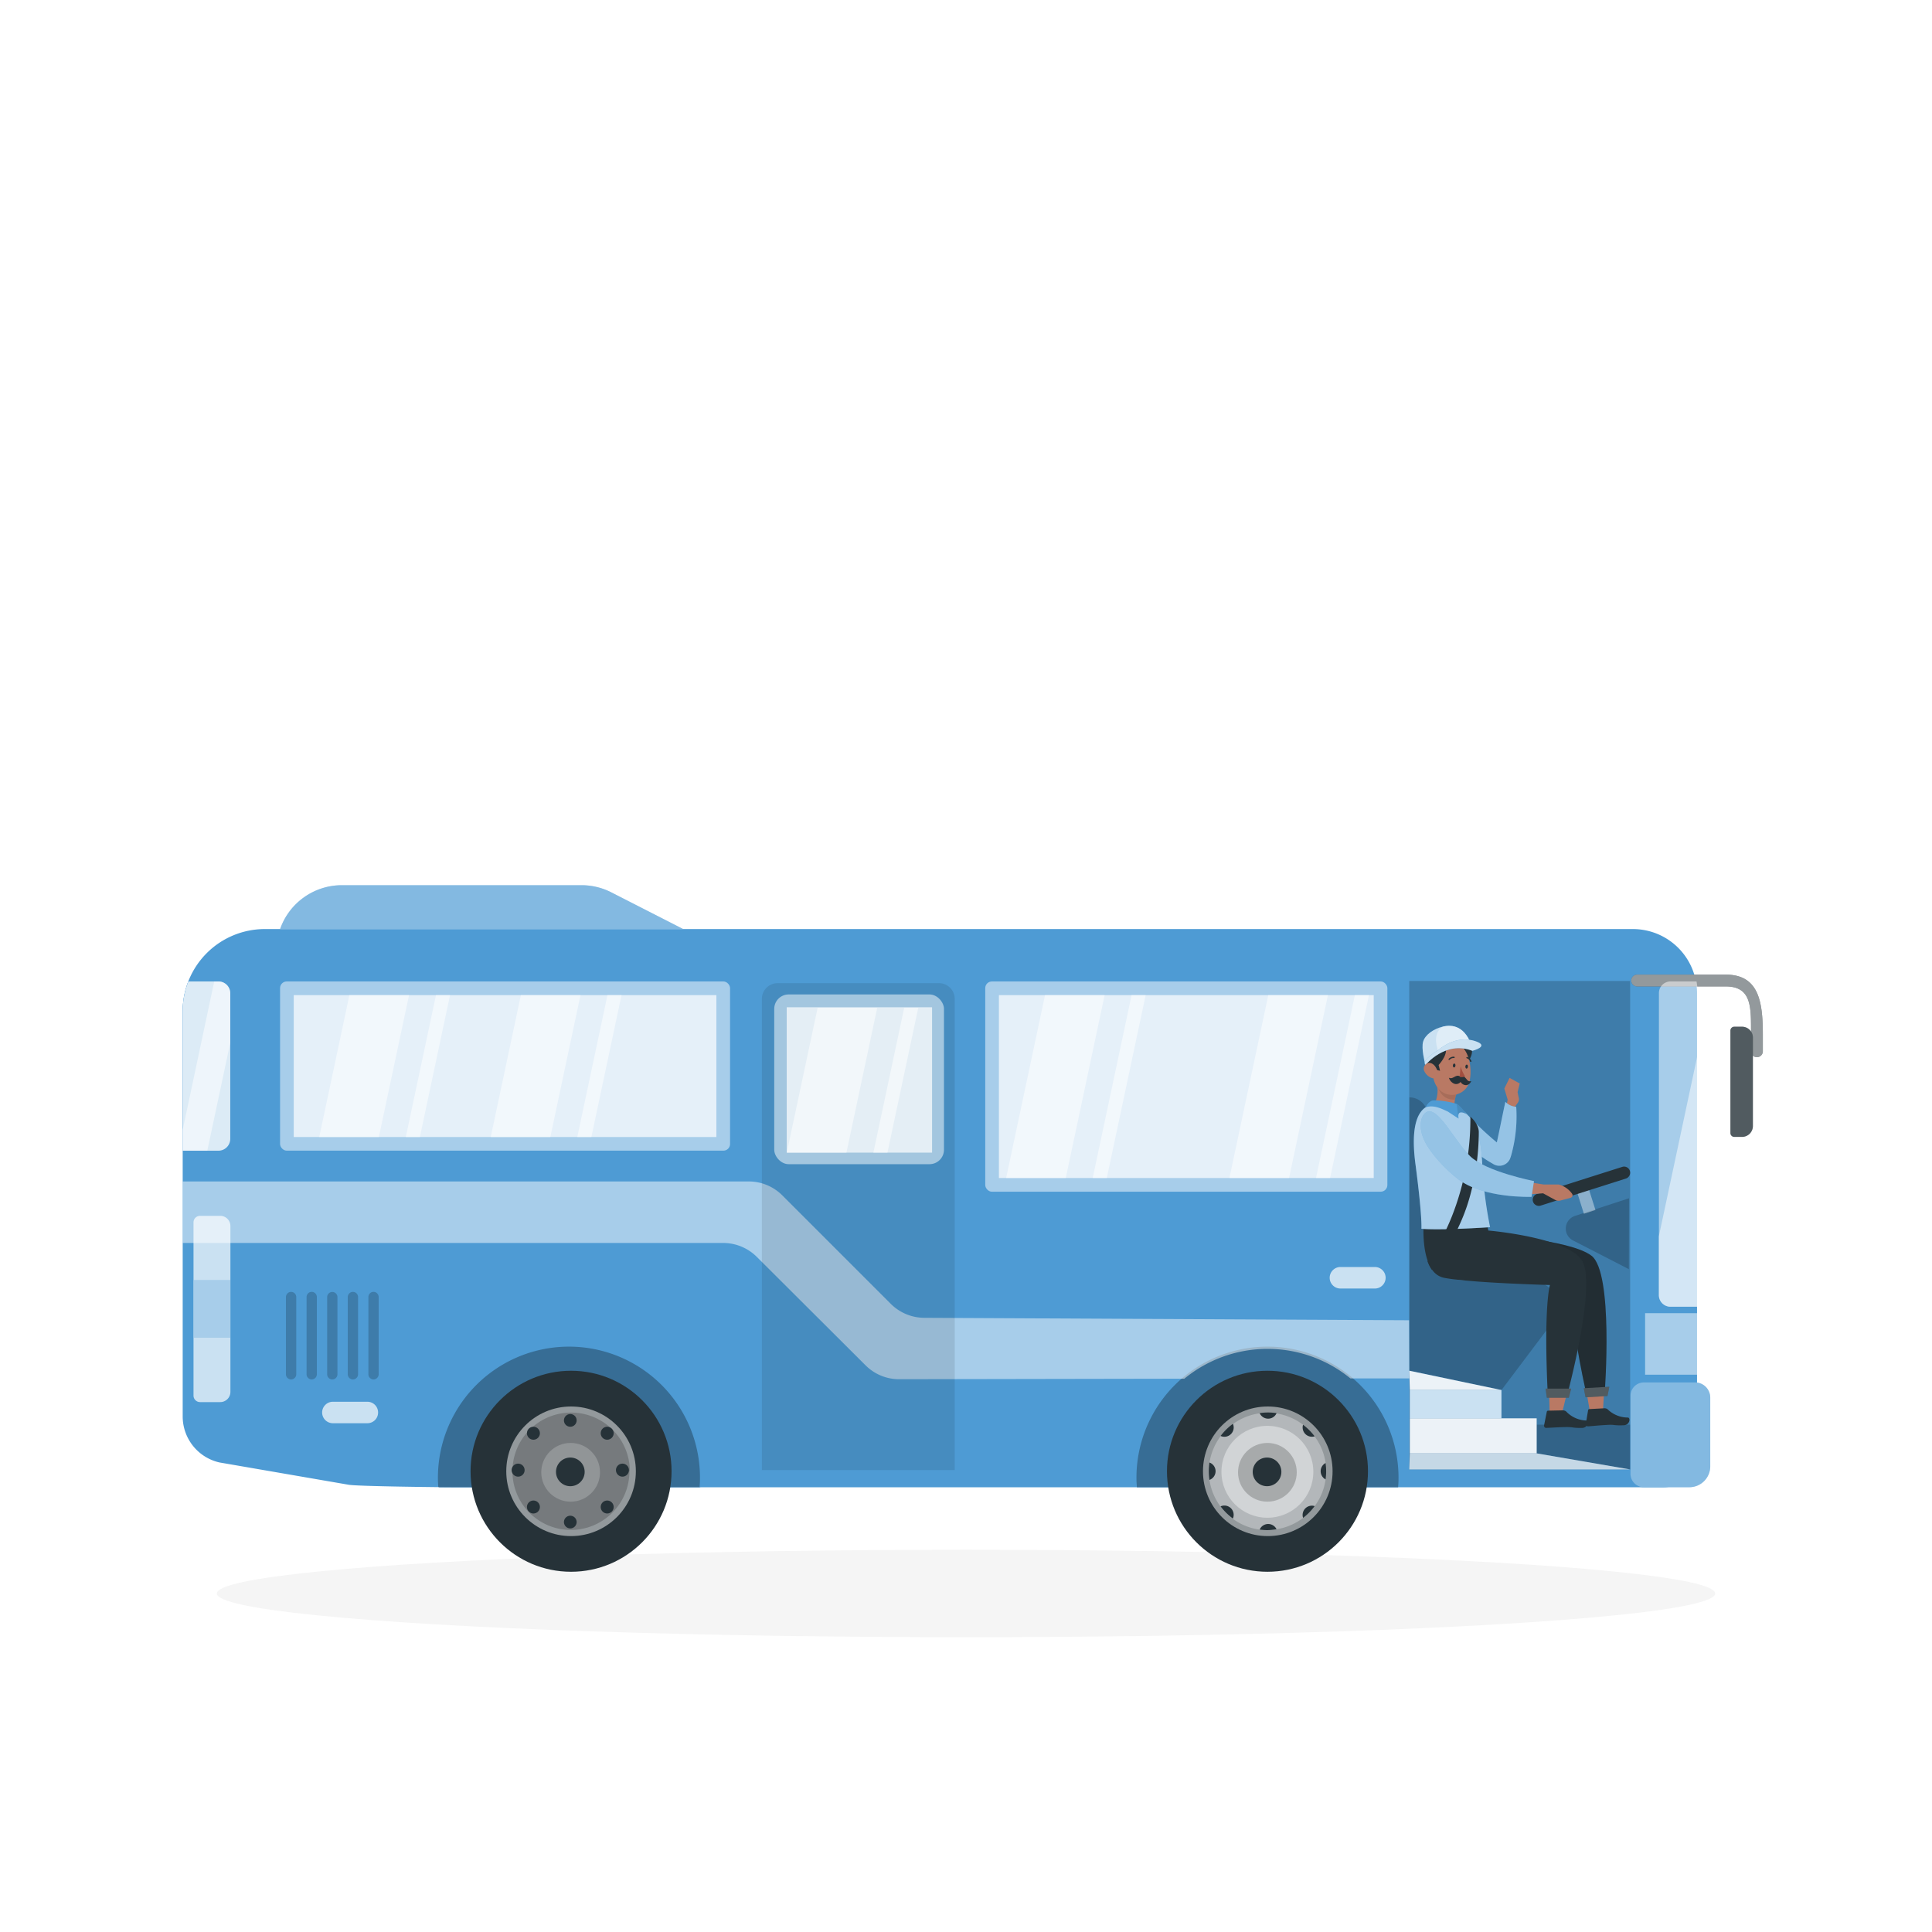 <svg class="animated" id="freepik_stories-bus-driver" xmlns="http://www.w3.org/2000/svg" viewBox="0 0 500 500" version="1.1" xmlns:xlink="http://www.w3.org/1999/xlink" xmlns:svgjs="http://svgjs.com/svgjs"><style>svg#freepik_stories-bus-driver:not(.animated) .animable {opacity: 0;}svg#freepik_stories-bus-driver.animated #freepik--background-complete--inject-136 {animation: 1s 1 forwards cubic-bezier(.36,-0.01,.5,1.38) fadeIn;animation-delay: 0s;}svg#freepik_stories-bus-driver.animated #freepik--Shadow--inject-136 {animation: 1s 1 forwards cubic-bezier(.36,-0.01,.5,1.38) slideRight;animation-delay: 0s;}svg#freepik_stories-bus-driver.animated #freepik--Sign--inject-136 {animation: 1s 1 forwards cubic-bezier(.36,-0.01,.5,1.38) lightSpeedLeft;animation-delay: 0s;}svg#freepik_stories-bus-driver.animated #freepik--Character--inject-136 {animation: 1s 1 forwards cubic-bezier(.36,-0.01,.5,1.38) slideUp,1.5s Infinite  linear shake;animation-delay: 0s,1s;}            @keyframes fadeIn {                0% {                    opacity: 0;                }                100% {                    opacity: 1;                }            }                    @keyframes slideRight {                0% {                    opacity: 0;                    transform: translateX(30px);                }                100% {                    opacity: 1;                    transform: translateX(0);                }            }                    @keyframes lightSpeedLeft {              from {                transform: translate3d(-50%, 0, 0) skewX(20deg);                opacity: 0;              }              60% {                transform: skewX(-10deg);                opacity: 1;              }              80% {                transform: skewX(2deg);              }              to {                opacity: 1;                transform: translate3d(0, 0, 0);              }            }                    @keyframes slideUp {                0% {                    opacity: 0;                    transform: translateY(30px);                }                100% {                    opacity: 1;                    transform: inherit;                }            }                    @keyframes shake {                10%, 90% {                    transform: translate3d(-1px, 0, 0);                  }                  20%, 80% {                    transform: translate3d(2px, 0, 0);                  }                  30%, 50%, 70% {                    transform: translate3d(-4px, 0, 0);                  }                  40%, 60% {                    transform: translate3d(4px, 0, 0);                  }            }        .animator-hidden { display: none; }</style><g id="freepik--background-complete--inject-136" class="animable animator-hidden" style="transform-origin: 250px 228.23px;"><rect x="416.78" y="398.49" width="33.12" height="0.25" style="fill: rgb(235, 235, 235); transform-origin: 433.34px 398.615px;" id="eldz7og1ctc6v" class="animable"></rect><rect x="322.53" y="401.21" width="8.69" height="0.25" style="fill: rgb(235, 235, 235); transform-origin: 326.875px 401.335px;" id="elq99l5iqlr9p" class="animable"></rect><rect x="396.59" y="389.21" width="19.19" height="0.25" style="fill: rgb(235, 235, 235); transform-origin: 406.185px 389.335px;" id="elj6xv8c1v0c" class="animable"></rect><rect x="52.46" y="390.89" width="43.19" height="0.25" style="fill: rgb(235, 235, 235); transform-origin: 74.055px 391.015px;" id="eltiq26vs2pls" class="animable"></rect><rect x="104.56" y="390.89" width="6.33" height="0.25" style="fill: rgb(235, 235, 235); transform-origin: 107.725px 391.015px;" id="elijyqjxvowuh" class="animable"></rect><rect x="131.47" y="395.11" width="93.68" height="0.25" style="fill: rgb(235, 235, 235); transform-origin: 178.31px 395.235px;" id="elet6xfftk6is" class="animable"></rect><path d="M238.4,337.8H45.3a5.71,5.71,0,0,1-5.71-5.71V60.66A5.71,5.71,0,0,1,45.3,55H238.4a5.71,5.71,0,0,1,5.71,5.71V332.09A5.71,5.71,0,0,1,238.4,337.8ZM45.3,55.2a5.47,5.47,0,0,0-5.46,5.46V332.09a5.47,5.47,0,0,0,5.46,5.46H238.4a5.47,5.47,0,0,0,5.46-5.46V60.66a5.47,5.47,0,0,0-5.46-5.46Z" style="fill: rgb(235, 235, 235); transform-origin: 141.85px 196.4px;" id="eltouclppv19" class="animable"></path><path d="M454.7,337.8H261.6a5.71,5.71,0,0,1-5.71-5.71V60.66A5.71,5.71,0,0,1,261.6,55H454.7a5.71,5.71,0,0,1,5.71,5.71V332.09A5.71,5.71,0,0,1,454.7,337.8ZM261.6,55.2a5.47,5.47,0,0,0-5.46,5.46V332.09a5.47,5.47,0,0,0,5.46,5.46H454.7a5.47,5.47,0,0,0,5.46-5.46V60.66a5.47,5.47,0,0,0-5.46-5.46Z" style="fill: rgb(235, 235, 235); transform-origin: 358.15px 196.4px;" id="elnz3u1fmtdpr" class="animable"></path><rect y="382.4" width="500" height="0.25" style="fill: rgb(235, 235, 235); transform-origin: 250px 382.525px;" id="elt50d3z253" class="animable"></rect><polygon points="213.18 382.02 261.73 382.02 261.73 162.03 213.18 181.76 213.18 382.02" style="fill: rgb(240, 240, 240); transform-origin: 237.455px 272.025px;" id="el92sviwyacir" class="animable"></polygon><g id="ellgp8hw5zx8"><rect x="245.85" y="185.22" width="13.27" height="13.27" style="fill: rgb(250, 250, 250); transform-origin: 252.485px 191.855px; transform: rotate(180deg);" class="animable" id="eldo79uwm53u"></rect></g><g id="el19bv80qll4o"><rect x="230.82" y="185.22" width="13.27" height="13.27" style="fill: rgb(240, 240, 240); transform-origin: 237.455px 191.855px; transform: rotate(180deg);" class="animable" id="eldy23zvvmuo7"></rect></g><g id="elo8w6zbw77r"><rect x="215.79" y="185.22" width="13.27" height="13.27" style="fill: rgb(250, 250, 250); transform-origin: 222.425px 191.855px; transform: rotate(180deg);" class="animable" id="eltp7b1pvbval"></rect></g><g id="elbmi5bxvb0go"><rect x="245.85" y="200.04" width="13.27" height="13.27" style="fill: rgb(250, 250, 250); transform-origin: 252.485px 206.675px; transform: rotate(180deg);" class="animable" id="elmj05oia93g"></rect></g><g id="elsq24ybmw55h"><rect x="230.82" y="200.04" width="13.27" height="13.27" style="fill: rgb(250, 250, 250); transform-origin: 237.455px 206.675px; transform: rotate(180deg);" class="animable" id="elxqc4cpgqls"></rect></g><g id="el6t5k32roo53"><rect x="215.79" y="200.04" width="13.27" height="13.27" style="fill: rgb(250, 250, 250); transform-origin: 222.425px 206.675px; transform: rotate(180deg);" class="animable" id="el7owduhfrtr"></rect></g><g id="ellq0zzptwmyq"><rect x="245.85" y="214.86" width="13.27" height="13.27" style="fill: rgb(250, 250, 250); transform-origin: 252.485px 221.495px; transform: rotate(180deg);" class="animable" id="el9fzrwd5mazr"></rect></g><g id="elg75ozl3cpxi"><rect x="230.82" y="214.86" width="13.27" height="13.27" style="fill: rgb(240, 240, 240); transform-origin: 237.455px 221.495px; transform: rotate(180deg);" class="animable" id="elwwbjvlgy7l"></rect></g><g id="elwx00cn3ux3"><rect x="215.79" y="214.86" width="13.27" height="13.27" style="fill: rgb(250, 250, 250); transform-origin: 222.425px 221.495px; transform: rotate(180deg);" class="animable" id="elifynysb5cp"></rect></g><g id="el53c0xk9ypcp"><rect x="245.85" y="229.68" width="13.27" height="13.27" style="fill: rgb(240, 240, 240); transform-origin: 252.485px 236.315px; transform: rotate(180deg);" class="animable" id="elk4d3swoegv"></rect></g><g id="elt05cgmitwl"><rect x="230.82" y="229.68" width="13.27" height="13.27" style="fill: rgb(250, 250, 250); transform-origin: 237.455px 236.315px; transform: rotate(180deg);" class="animable" id="elxd1lz67kjdc"></rect></g><g id="elxti9hh0s8bd"><rect x="215.79" y="229.68" width="13.27" height="13.27" style="fill: rgb(250, 250, 250); transform-origin: 222.425px 236.315px; transform: rotate(180deg);" class="animable" id="el69ldf1wk9dn"></rect></g><g id="elyk45ini1728"><rect x="245.85" y="244.5" width="13.27" height="13.27" style="fill: rgb(250, 250, 250); transform-origin: 252.485px 251.135px; transform: rotate(180deg);" class="animable" id="elp6r6pwbyxdi"></rect></g><g id="el573jb9epj93"><rect x="230.82" y="244.5" width="13.27" height="13.27" style="fill: rgb(250, 250, 250); transform-origin: 237.455px 251.135px; transform: rotate(180deg);" class="animable" id="elvfd3li9r59c"></rect></g><g id="elsyf2csej6eb"><rect x="215.79" y="244.5" width="13.27" height="13.27" style="fill: rgb(240, 240, 240); transform-origin: 222.425px 251.135px; transform: rotate(180deg);" class="animable" id="el9zy0z50vto"></rect></g><g id="elrvst4bwx4qo"><rect x="245.85" y="259.32" width="13.27" height="13.27" style="fill: rgb(250, 250, 250); transform-origin: 252.485px 265.955px; transform: rotate(180deg);" class="animable" id="elcx41tk4tu0u"></rect></g><g id="elr5l0pxs6qjc"><rect x="230.82" y="259.32" width="13.27" height="13.27" style="fill: rgb(240, 240, 240); transform-origin: 237.455px 265.955px; transform: rotate(180deg);" class="animable" id="elv7mle0krl1"></rect></g><g id="elw949tehz2z9"><rect x="215.79" y="259.32" width="13.27" height="13.27" style="fill: rgb(250, 250, 250); transform-origin: 222.425px 265.955px; transform: rotate(180deg);" class="animable" id="elw7yg7wcmb9h"></rect></g><g id="eljbecthxgys"><rect x="245.85" y="274.14" width="13.27" height="13.27" style="fill: rgb(240, 240, 240); transform-origin: 252.485px 280.775px; transform: rotate(180deg);" class="animable" id="eln6wpxjzmq"></rect></g><g id="el6s6ezsn02gi"><rect x="230.82" y="274.14" width="13.27" height="13.27" style="fill: rgb(240, 240, 240); transform-origin: 237.455px 280.775px; transform: rotate(180deg);" class="animable" id="el2ufy7lky4hw"></rect></g><g id="elfi3prhkd1sd"><rect x="215.79" y="274.14" width="13.27" height="13.27" style="fill: rgb(250, 250, 250); transform-origin: 222.425px 280.775px; transform: rotate(180deg);" class="animable" id="elgj6zysuhdjm"></rect></g><g id="elf5pgimzb2pv"><rect x="245.85" y="288.96" width="13.27" height="13.27" style="fill: rgb(250, 250, 250); transform-origin: 252.485px 295.595px; transform: rotate(180deg);" class="animable" id="eliv72dq8wmg"></rect></g><g id="el7cdsw8qutj6"><rect x="230.82" y="288.96" width="13.27" height="13.27" style="fill: rgb(240, 240, 240); transform-origin: 237.455px 295.595px; transform: rotate(180deg);" class="animable" id="elhz1qx2zrtab"></rect></g><g id="elpdqwfmvpvhc"><rect x="215.79" y="288.96" width="13.27" height="13.27" style="fill: rgb(250, 250, 250); transform-origin: 222.425px 295.595px; transform: rotate(180deg);" class="animable" id="elydlf1dkz7"></rect></g><g id="eltahxga4iw3"><rect x="245.85" y="303.78" width="13.27" height="13.27" style="fill: rgb(250, 250, 250); transform-origin: 252.485px 310.415px; transform: rotate(180deg);" class="animable" id="elp16yces9ke"></rect></g><g id="eldzem8y70pk6"><rect x="230.82" y="303.78" width="13.27" height="13.27" style="fill: rgb(250, 250, 250); transform-origin: 237.455px 310.415px; transform: rotate(180deg);" class="animable" id="el90qup11euk"></rect></g><g id="elgb7wpfcg82c"><rect x="215.79" y="303.78" width="13.27" height="13.27" style="fill: rgb(250, 250, 250); transform-origin: 222.425px 310.415px; transform: rotate(180deg);" class="animable" id="elogji6re4ur8"></rect></g><g id="elwixgdgxnv88"><rect x="245.85" y="318.6" width="13.27" height="13.27" style="fill: rgb(240, 240, 240); transform-origin: 252.485px 325.235px; transform: rotate(180deg);" class="animable" id="ela41yvr2qey7"></rect></g><g id="eljk3pfjv2aqg"><rect x="230.82" y="318.6" width="13.27" height="13.27" style="fill: rgb(250, 250, 250); transform-origin: 237.455px 325.235px; transform: rotate(180deg);" class="animable" id="elfzheq03zude"></rect></g><g id="el08zqfhs1nyud"><rect x="215.79" y="318.6" width="13.27" height="13.27" style="fill: rgb(240, 240, 240); transform-origin: 222.425px 325.235px; transform: rotate(180deg);" class="animable" id="elok38ma2ubq"></rect></g><g id="eln332221b9em"><rect x="245.85" y="333.42" width="13.27" height="13.27" style="fill: rgb(250, 250, 250); transform-origin: 252.485px 340.055px; transform: rotate(180deg);" class="animable" id="eloimlg7sr8p9"></rect></g><g id="elbr2m0cl4lh"><rect x="230.82" y="333.42" width="13.27" height="13.27" style="fill: rgb(240, 240, 240); transform-origin: 237.455px 340.055px; transform: rotate(180deg);" class="animable" id="elw1281gnwips"></rect></g><g id="elr2awlyecfio"><rect x="215.79" y="333.42" width="13.27" height="13.27" style="fill: rgb(250, 250, 250); transform-origin: 222.425px 340.055px; transform: rotate(180deg);" class="animable" id="elk6q1f96e67"></rect></g><g id="elfriub3429ia"><rect x="245.85" y="348.25" width="13.27" height="13.27" style="fill: rgb(240, 240, 240); transform-origin: 252.485px 354.885px; transform: rotate(180deg);" class="animable" id="elhfq76p2mc7t"></rect></g><g id="elyro9h9rbj0i"><rect x="230.82" y="348.25" width="13.27" height="13.27" style="fill: rgb(250, 250, 250); transform-origin: 237.455px 354.885px; transform: rotate(180deg);" class="animable" id="elqibo0peljqh"></rect></g><g id="elqkcqz5ufay"><rect x="215.79" y="348.25" width="13.27" height="13.27" style="fill: rgb(250, 250, 250); transform-origin: 222.425px 354.885px; transform: rotate(180deg);" class="animable" id="elqn0x4ottw19"></rect></g><polygon points="383.86 382.02 423.16 382.02 423.16 203.94 383.86 219.91 383.86 382.02" style="fill: rgb(240, 240, 240); transform-origin: 403.51px 292.98px;" id="el72w72xc8yqu" class="animable"></polygon><g id="el26wmfuoljuc"><rect x="410.3" y="222.71" width="10.74" height="10.74" style="fill: rgb(250, 250, 250); transform-origin: 415.67px 228.08px; transform: rotate(180deg);" class="animable" id="el8hmg6q7zvj6"></rect></g><g id="elgb4qorvwoba"><rect x="398.14" y="222.71" width="10.74" height="10.74" style="fill: rgb(240, 240, 240); transform-origin: 403.51px 228.08px; transform: rotate(180deg);" class="animable" id="elzvetlaw845c"></rect></g><g id="elusr30x5f78"><rect x="385.97" y="222.71" width="10.74" height="10.74" style="fill: rgb(250, 250, 250); transform-origin: 391.34px 228.08px; transform: rotate(180deg);" class="animable" id="elhkqm8qsnehd"></rect></g><g id="elpmfs6fb2rkm"><rect x="410.3" y="234.71" width="10.74" height="10.74" style="fill: rgb(250, 250, 250); transform-origin: 415.67px 240.08px; transform: rotate(180deg);" class="animable" id="el4ef234kjv5u"></rect></g><g id="elxz9fss1kgwh"><rect x="398.14" y="234.71" width="10.74" height="10.74" style="fill: rgb(250, 250, 250); transform-origin: 403.51px 240.08px; transform: rotate(180deg);" class="animable" id="elg24c9ok69ge"></rect></g><g id="el3i0c2dguy1z"><rect x="385.97" y="234.71" width="10.74" height="10.74" style="fill: rgb(250, 250, 250); transform-origin: 391.34px 240.08px; transform: rotate(180deg);" class="animable" id="el1xd2vxsfy03"></rect></g><g id="el6j542hyqlh"><rect x="410.3" y="246.7" width="10.74" height="10.74" style="fill: rgb(250, 250, 250); transform-origin: 415.67px 252.07px; transform: rotate(180deg);" class="animable" id="elsyl69ynz4kk"></rect></g><g id="elb5t1fdu2hfn"><rect x="398.14" y="246.7" width="10.74" height="10.74" style="fill: rgb(240, 240, 240); transform-origin: 403.51px 252.07px; transform: rotate(180deg);" class="animable" id="elqkwpfrxo9s"></rect></g><g id="elr5ap9npql7p"><rect x="385.97" y="246.7" width="10.74" height="10.74" style="fill: rgb(250, 250, 250); transform-origin: 391.34px 252.07px; transform: rotate(180deg);" class="animable" id="eldeiucsm3xif"></rect></g><g id="el2g4tjvptxkm"><rect x="410.3" y="258.7" width="10.74" height="10.74" style="fill: rgb(240, 240, 240); transform-origin: 415.67px 264.07px; transform: rotate(180deg);" class="animable" id="elgvcdw042yup"></rect></g><g id="elxa32bm0m8yo"><rect x="398.14" y="258.7" width="10.74" height="10.74" style="fill: rgb(250, 250, 250); transform-origin: 403.51px 264.07px; transform: rotate(180deg);" class="animable" id="eli832r16yzun"></rect></g><g id="el3dy38dsky7k"><rect x="385.97" y="258.7" width="10.74" height="10.74" style="fill: rgb(250, 250, 250); transform-origin: 391.34px 264.07px; transform: rotate(180deg);" class="animable" id="elun361vmh8kj"></rect></g><g id="elss1vo5bb1al"><rect x="410.3" y="270.7" width="10.74" height="10.74" style="fill: rgb(250, 250, 250); transform-origin: 415.67px 276.07px; transform: rotate(180deg);" class="animable" id="elbpv8gq5soyo"></rect></g><g id="el1mfszvc8aqv"><rect x="398.14" y="270.7" width="10.74" height="10.74" style="fill: rgb(250, 250, 250); transform-origin: 403.51px 276.07px; transform: rotate(180deg);" class="animable" id="elsrvi80zfsn"></rect></g><g id="ele4ogofw9z6n"><rect x="385.97" y="270.7" width="10.74" height="10.74" style="fill: rgb(240, 240, 240); transform-origin: 391.34px 276.07px; transform: rotate(180deg);" class="animable" id="elg1vgoi6il2"></rect></g><g id="elsfpdb2uwzcc"><rect x="410.3" y="282.7" width="10.74" height="10.74" style="fill: rgb(250, 250, 250); transform-origin: 415.67px 288.07px; transform: rotate(180deg);" class="animable" id="el4b8ifsei828"></rect></g><g id="el5c4k59fjbp6"><rect x="398.14" y="282.7" width="10.74" height="10.74" style="fill: rgb(240, 240, 240); transform-origin: 403.51px 288.07px; transform: rotate(180deg);" class="animable" id="el48lbqkpr9xs"></rect></g><g id="elvyjtlojyuzd"><rect x="385.97" y="282.7" width="10.74" height="10.74" style="fill: rgb(250, 250, 250); transform-origin: 391.34px 288.07px; transform: rotate(180deg);" class="animable" id="elo8agzjkant"></rect></g><g id="elf4zeybo00h6"><rect x="410.3" y="294.69" width="10.74" height="10.74" style="fill: rgb(240, 240, 240); transform-origin: 415.67px 300.06px; transform: rotate(180deg);" class="animable" id="elfrla0klacpa"></rect></g><g id="elqjx6xt4bt2e"><rect x="398.14" y="294.69" width="10.74" height="10.74" style="fill: rgb(240, 240, 240); transform-origin: 403.51px 300.06px; transform: rotate(180deg);" class="animable" id="elgluuu5r3vxq"></rect></g><g id="eltwd1r3esv8l"><rect x="385.97" y="294.69" width="10.74" height="10.74" style="fill: rgb(250, 250, 250); transform-origin: 391.34px 300.06px; transform: rotate(180deg);" class="animable" id="eld80fo37u1nw"></rect></g><g id="elb21egdumhmn"><rect x="410.3" y="306.69" width="10.74" height="10.74" style="fill: rgb(250, 250, 250); transform-origin: 415.67px 312.06px; transform: rotate(180deg);" class="animable" id="elu8z76sw9ug"></rect></g><g id="eljvseb20963"><rect x="398.14" y="306.69" width="10.74" height="10.74" style="fill: rgb(240, 240, 240); transform-origin: 403.51px 312.06px; transform: rotate(180deg);" class="animable" id="elgbuk9u2sph"></rect></g><g id="elhk71nbgqerg"><rect x="385.97" y="306.69" width="10.74" height="10.74" style="fill: rgb(250, 250, 250); transform-origin: 391.34px 312.06px; transform: rotate(180deg);" class="animable" id="elib7qmah6g9f"></rect></g><g id="elu5i6y0ylf7"><rect x="410.3" y="318.69" width="10.74" height="10.74" style="fill: rgb(250, 250, 250); transform-origin: 415.67px 324.06px; transform: rotate(180deg);" class="animable" id="el6seklwjn7sg"></rect></g><g id="elkjckz04pbcr"><rect x="398.14" y="318.69" width="10.74" height="10.74" style="fill: rgb(250, 250, 250); transform-origin: 403.51px 324.06px; transform: rotate(180deg);" class="animable" id="eleza695freb"></rect></g><g id="ela7jk23vllhi"><rect x="385.97" y="318.69" width="10.74" height="10.74" style="fill: rgb(250, 250, 250); transform-origin: 391.34px 324.06px; transform: rotate(180deg);" class="animable" id="el09iayx3sp6sr"></rect></g><g id="elgfv8aagq8pr"><rect x="410.3" y="330.69" width="10.74" height="10.74" style="fill: rgb(240, 240, 240); transform-origin: 415.67px 336.06px; transform: rotate(180deg);" class="animable" id="elu2scougzu7"></rect></g><g id="elcfxq1fw5mun"><rect x="398.14" y="330.69" width="10.74" height="10.74" style="fill: rgb(250, 250, 250); transform-origin: 403.51px 336.06px; transform: rotate(180deg);" class="animable" id="eletzda9u4y6f"></rect></g><g id="elv13jvrrgrwf"><rect x="385.97" y="330.69" width="10.74" height="10.74" style="fill: rgb(240, 240, 240); transform-origin: 391.34px 336.06px; transform: rotate(180deg);" class="animable" id="elyj26h2aldhm"></rect></g><g id="elf4hradmrfov"><rect x="410.3" y="342.68" width="10.74" height="10.74" style="fill: rgb(250, 250, 250); transform-origin: 415.67px 348.05px; transform: rotate(180deg);" class="animable" id="elpyhi6ytz7h9"></rect></g><g id="elzf964wabtui"><rect x="398.14" y="342.68" width="10.74" height="10.74" style="fill: rgb(240, 240, 240); transform-origin: 403.51px 348.05px; transform: rotate(180deg);" class="animable" id="elifrwf3yr7k"></rect></g><g id="el7053hlh57ei"><rect x="385.97" y="342.68" width="10.74" height="10.74" style="fill: rgb(250, 250, 250); transform-origin: 391.34px 348.05px; transform: rotate(180deg);" class="animable" id="elbdco8tzjj35"></rect></g><g id="el7l6vbwlion"><rect x="410.3" y="354.68" width="10.74" height="10.74" style="fill: rgb(240, 240, 240); transform-origin: 415.67px 360.05px; transform: rotate(180deg);" class="animable" id="elxkps28r42si"></rect></g><g id="eljop0fjcu1mg"><rect x="398.14" y="354.68" width="10.74" height="10.74" style="fill: rgb(250, 250, 250); transform-origin: 403.51px 360.05px; transform: rotate(180deg);" class="animable" id="elmiylmmj4bs"></rect></g><g id="elokguv5miw2m"><rect x="385.97" y="354.68" width="10.74" height="10.74" style="fill: rgb(250, 250, 250); transform-origin: 391.34px 360.05px; transform: rotate(180deg);" class="animable" id="el7detgebo1z7"></rect></g><polygon points="375.23 382.02 332.42 382.02 332.42 188.06 375.23 205.46 375.23 382.02" style="fill: rgb(240, 240, 240); transform-origin: 353.825px 285.04px;" id="elpu4g3p7np3h" class="animable"></polygon><rect x="346.09" y="203.19" width="6.45" height="6.45" style="fill: rgb(250, 250, 250); transform-origin: 349.315px 206.415px;" id="elyndkporylkh" class="animable"></rect><rect x="337.08" y="212.93" width="6.45" height="6.45" style="fill: rgb(250, 250, 250); transform-origin: 340.305px 216.155px;" id="eluezehkusqr8" class="animable"></rect><rect x="337.08" y="222.66" width="6.45" height="6.45" style="fill: rgb(250, 250, 250); transform-origin: 340.305px 225.885px;" id="eltf8pbmnyxzm" class="animable"></rect><rect x="346.09" y="222.66" width="6.45" height="6.45" style="fill: rgb(250, 250, 250); transform-origin: 349.315px 225.885px;" id="eli8i9cbfp4wb" class="animable"></rect><rect x="355.1" y="222.66" width="6.45" height="6.45" style="fill: rgb(250, 250, 250); transform-origin: 358.325px 225.885px;" id="el33vas02otpz" class="animable"></rect><rect x="337.08" y="242.12" width="6.45" height="6.45" style="fill: rgb(250, 250, 250); transform-origin: 340.305px 245.345px;" id="el97nskcy3qzp" class="animable"></rect><rect x="355.1" y="242.12" width="6.45" height="6.45" style="fill: rgb(250, 250, 250); transform-origin: 358.325px 245.345px;" id="el0zdye2dnsjuj" class="animable"></rect><rect x="346.09" y="251.86" width="6.45" height="6.45" style="fill: rgb(250, 250, 250); transform-origin: 349.315px 255.085px;" id="elffji31jv49" class="animable"></rect><rect x="337.08" y="261.59" width="6.45" height="6.45" style="fill: rgb(250, 250, 250); transform-origin: 340.305px 264.815px;" id="elatn1dmxpg8u" class="animable"></rect><rect x="355.1" y="261.59" width="6.45" height="6.45" style="fill: rgb(250, 250, 250); transform-origin: 358.325px 264.815px;" id="eled76v09fd3" class="animable"></rect><rect x="364.12" y="261.59" width="6.45" height="6.45" style="fill: rgb(250, 250, 250); transform-origin: 367.345px 264.815px;" id="elrge2cajgvbd" class="animable"></rect><rect x="346.09" y="271.32" width="6.45" height="6.45" style="fill: rgb(250, 250, 250); transform-origin: 349.315px 274.545px;" id="elvtw9ufajai" class="animable"></rect><rect x="337.08" y="281.05" width="6.45" height="6.45" style="fill: rgb(250, 250, 250); transform-origin: 340.305px 284.275px;" id="elwqdjf8mpuiq" class="animable"></rect><rect x="346.09" y="281.05" width="6.45" height="6.45" style="fill: rgb(250, 250, 250); transform-origin: 349.315px 284.275px;" id="ell1950urm7o" class="animable"></rect><rect x="364.12" y="281.05" width="6.45" height="6.45" style="fill: rgb(250, 250, 250); transform-origin: 367.345px 284.275px;" id="el83n1r3bquky" class="animable"></rect><g id="elf798ov6z6qb"><rect x="337.08" y="290.59" width="6.45" height="6.45" style="fill: rgb(250, 250, 250); transform-origin: 340.305px 293.815px; transform: rotate(0.82deg);" class="animable" id="elhe8nkwrxzuh"></rect></g><g id="elh27g1dz64s"><rect x="355.1" y="290.85" width="6.45" height="6.45" style="fill: rgb(250, 250, 250); transform-origin: 358.325px 294.075px; transform: rotate(0.82deg);" class="animable" id="elq4wuy8nd0g"></rect></g><g id="elaoly9on08s8"><rect x="364.12" y="290.98" width="6.45" height="6.45" style="fill: rgb(250, 250, 250); transform-origin: 367.345px 294.205px; transform: rotate(0.82deg);" class="animable" id="elv9q9qe62caf"></rect></g><rect x="346.09" y="300.52" width="6.45" height="6.45" style="fill: rgb(250, 250, 250); transform-origin: 349.315px 303.745px;" id="el7vpobio0ez7" class="animable"></rect><g id="eljrtkw0s6ygd"><rect x="364.12" y="309.36" width="6.45" height="6.45" style="fill: rgb(250, 250, 250); transform-origin: 367.345px 312.585px; transform: rotate(180deg);" class="animable" id="elumx6pyag3x"></rect></g><g id="elsfounmd9gs8"><rect x="346.09" y="309.36" width="6.45" height="6.45" style="fill: rgb(250, 250, 250); transform-origin: 349.315px 312.585px; transform: rotate(180deg);" class="animable" id="el4o1w2sanwjv"></rect></g><g id="elqgtc5hjq1uf"><rect x="337.08" y="309.36" width="6.45" height="6.45" style="fill: rgb(250, 250, 250); transform-origin: 340.305px 312.585px; transform: rotate(180deg);" class="animable" id="elci4nhp8rdpt"></rect></g><g id="eldk1m089u91v"><rect x="355.11" y="319.09" width="6.45" height="6.45" style="fill: rgb(250, 250, 250); transform-origin: 358.335px 322.315px; transform: rotate(180deg);" class="animable" id="elel7h4ukz6j"></rect></g><g id="elu28duepagr"><rect x="364.12" y="328.83" width="6.45" height="6.45" style="fill: rgb(250, 250, 250); transform-origin: 367.345px 332.055px; transform: rotate(180deg);" class="animable" id="el7lsct6bc6nq"></rect></g><g id="el7ywysw2nevr"><rect x="355.11" y="328.83" width="6.45" height="6.45" style="fill: rgb(250, 250, 250); transform-origin: 358.335px 332.055px; transform: rotate(180deg);" class="animable" id="elm248cepuewg"></rect></g><g id="elcf4cidve8j"><rect x="337.08" y="328.83" width="6.45" height="6.45" style="fill: rgb(250, 250, 250); transform-origin: 340.305px 332.055px; transform: rotate(180deg);" class="animable" id="elr29vlvv90ij"></rect></g><g id="elr55dgbknyl"><rect x="364.12" y="338.37" width="6.45" height="6.45" style="fill: rgb(250, 250, 250); transform-origin: 367.345px 341.595px; transform: rotate(179.18deg);" class="animable" id="elbq27r2beq3u"></rect></g><g id="elsomthtbn258"><rect x="346.09" y="338.62" width="6.45" height="6.45" style="fill: rgb(250, 250, 250); transform-origin: 349.315px 341.845px; transform: rotate(179.18deg);" class="animable" id="ely51qm09l5i"></rect></g><g id="el42ep0y1xu0j"><rect x="337.08" y="338.75" width="6.45" height="6.45" style="fill: rgb(250, 250, 250); transform-origin: 340.305px 341.975px; transform: rotate(179.18deg);" class="animable" id="el86sa0n8u24n"></rect></g><g id="el64lygvwy7v"><rect x="355.11" y="348.29" width="6.45" height="6.45" style="fill: rgb(250, 250, 250); transform-origin: 358.335px 351.515px; transform: rotate(180deg);" class="animable" id="el7yicdxi50el"></rect></g><polygon points="319.34 167.57 319.34 158.46 300.92 158.46 300.92 167.57 270.36 167.57 270.36 382.02 323.79 382.02 323.79 167.57 319.34 167.57" style="fill: rgb(235, 235, 235); transform-origin: 297.075px 270.24px;" id="el81ehfsp9nhl" class="animable"></polygon><rect x="287.62" y="179.08" width="7.89" height="7.89" style="fill: rgb(250, 250, 250); transform-origin: 291.565px 183.025px;" id="elfkbwciywhse" class="animable"></rect><rect x="298.64" y="179.08" width="7.89" height="7.89" style="fill: rgb(250, 250, 250); transform-origin: 302.585px 183.025px;" id="elpctuaajzxc" class="animable"></rect><rect x="276.6" y="190.99" width="7.89" height="7.89" style="fill: rgb(250, 250, 250); transform-origin: 280.545px 194.935px;" id="elj6vbbtvb5ic" class="animable"></rect><rect x="287.62" y="190.99" width="7.89" height="7.89" style="fill: rgb(250, 250, 250); transform-origin: 291.565px 194.935px;" id="elgaw2xrfs6wh" class="animable"></rect><rect x="309.66" y="190.99" width="7.89" height="7.89" style="fill: rgb(250, 250, 250); transform-origin: 313.605px 194.935px;" id="elaw4aij2ta0e" class="animable"></rect><rect x="276.6" y="202.89" width="7.89" height="7.89" style="fill: rgb(250, 250, 250); transform-origin: 280.545px 206.835px;" id="el6mvlsdvgdc2" class="animable"></rect><rect x="298.64" y="202.89" width="7.89" height="7.89" style="fill: rgb(250, 250, 250); transform-origin: 302.585px 206.835px;" id="elolqb22s4x2c" class="animable"></rect><rect x="309.66" y="202.89" width="7.89" height="7.89" style="fill: rgb(250, 250, 250); transform-origin: 313.605px 206.835px;" id="elo8dytvi4b0n" class="animable"></rect><rect x="276.6" y="226.69" width="7.89" height="7.89" style="fill: rgb(250, 250, 250); transform-origin: 280.545px 230.635px;" id="el6ozohylcoam" class="animable"></rect><rect x="298.64" y="226.69" width="7.89" height="7.89" style="fill: rgb(250, 250, 250); transform-origin: 302.585px 230.635px;" id="elxartketjfko" class="animable"></rect><rect x="276.6" y="238.59" width="7.89" height="7.89" style="fill: rgb(250, 250, 250); transform-origin: 280.545px 242.535px;" id="elknvttj4p7u9" class="animable"></rect><rect x="287.62" y="238.59" width="7.89" height="7.89" style="fill: rgb(250, 250, 250); transform-origin: 291.565px 242.535px;" id="elkw26w45var" class="animable"></rect><rect x="309.66" y="238.59" width="7.89" height="7.89" style="fill: rgb(250, 250, 250); transform-origin: 313.605px 242.535px;" id="el33smmkq18zi" class="animable"></rect><rect x="276.6" y="298.02" width="7.89" height="7.89" style="fill: rgb(250, 250, 250); transform-origin: 280.545px 301.965px;" id="el0t1rrmutflpl" class="animable"></rect><rect x="287.62" y="298.02" width="7.89" height="7.89" style="fill: rgb(250, 250, 250); transform-origin: 291.565px 301.965px;" id="eln3pih4qk16" class="animable"></rect><rect x="309.66" y="298.02" width="7.89" height="7.89" style="fill: rgb(250, 250, 250); transform-origin: 313.605px 301.965px;" id="ellf7h52ywdc" class="animable"></rect><rect x="276.6" y="309.92" width="7.89" height="7.89" style="fill: rgb(250, 250, 250); transform-origin: 280.545px 313.865px;" id="el06omtgr8w4pu" class="animable"></rect><rect x="298.64" y="309.92" width="7.89" height="7.89" style="fill: rgb(250, 250, 250); transform-origin: 302.585px 313.865px;" id="elaq8m564e7yp" class="animable"></rect><rect x="309.66" y="309.92" width="7.89" height="7.89" style="fill: rgb(250, 250, 250); transform-origin: 313.605px 313.865px;" id="eltpu8jemb2o" class="animable"></rect><rect x="276.6" y="333.73" width="7.89" height="7.89" style="fill: rgb(250, 250, 250); transform-origin: 280.545px 337.675px;" id="eli7s5zzjgo1s" class="animable"></rect><rect x="298.64" y="333.73" width="7.89" height="7.89" style="fill: rgb(250, 250, 250); transform-origin: 302.585px 337.675px;" id="elzwtvauot8gn" class="animable"></rect><rect x="276.6" y="345.63" width="7.89" height="7.89" style="fill: rgb(250, 250, 250); transform-origin: 280.545px 349.575px;" id="elt0nhxpp5som" class="animable"></rect><rect x="287.62" y="345.63" width="7.89" height="7.89" style="fill: rgb(250, 250, 250); transform-origin: 291.565px 349.575px;" id="elbz47urelfwv" class="animable"></rect><rect x="309.66" y="345.63" width="7.89" height="7.89" style="fill: rgb(250, 250, 250); transform-origin: 313.605px 349.575px;" id="eljxh6kousm8" class="animable"></rect><rect x="309.66" y="250.49" width="7.89" height="7.89" style="fill: rgb(250, 250, 250); transform-origin: 313.605px 254.435px;" id="el9kbmffr9el" class="animable"></rect><rect x="276.6" y="262.4" width="7.89" height="7.89" style="fill: rgb(250, 250, 250); transform-origin: 280.545px 266.345px;" id="el0wdd2w2qcaxo" class="animable"></rect><rect x="287.62" y="262.4" width="7.89" height="7.89" style="fill: rgb(250, 250, 250); transform-origin: 291.565px 266.345px;" id="elzq4sivr6g8d" class="animable"></rect><g id="elj9oiv1cw76q"><rect x="298.64" y="274.38" width="7.89" height="7.89" style="fill: rgb(250, 250, 250); transform-origin: 302.585px 278.325px; transform: rotate(0.82deg);" class="animable" id="ellofbaeon83k"></rect></g><g id="eloa730cqwat"><rect x="309.66" y="274.54" width="7.89" height="7.89" style="fill: rgb(250, 250, 250); transform-origin: 313.605px 278.485px; transform: rotate(0.82deg);" class="animable" id="eldshe2nshd0b"></rect></g><rect x="276.6" y="286.2" width="7.89" height="7.89" style="fill: rgb(250, 250, 250); transform-origin: 280.545px 290.145px;" id="eluxjq3px8tsn" class="animable"></rect><polygon points="142.22 382.02 189.25 382.02 189.25 183 142.22 188.03 142.22 382.02" style="fill: rgb(240, 240, 240); transform-origin: 165.735px 282.51px;" id="el2up7spnyzms" class="animable"></polygon><g id="elodgy3n68a9"><rect x="173.86" y="191.39" width="12.85" height="12.85" style="fill: rgb(250, 250, 250); transform-origin: 180.285px 197.815px; transform: rotate(180deg);" class="animable" id="elwyyk86ujk4j"></rect></g><g id="eleggoy91ya15"><rect x="159.31" y="191.39" width="12.85" height="12.85" style="fill: rgb(240, 240, 240); transform-origin: 165.735px 197.815px; transform: rotate(180deg);" class="animable" id="elxplyg66r40a"></rect></g><g id="elpoqu834z64c"><rect x="144.75" y="191.39" width="12.85" height="12.85" style="fill: rgb(250, 250, 250); transform-origin: 151.175px 197.815px; transform: rotate(180deg);" class="animable" id="ela92kqqhjs7"></rect></g><g id="elkvqqwaulvra"><rect x="173.86" y="205.74" width="12.85" height="12.85" style="fill: rgb(250, 250, 250); transform-origin: 180.285px 212.165px; transform: rotate(180deg);" class="animable" id="elf57kpjpq14n"></rect></g><g id="elun7w7bexkx"><rect x="159.31" y="205.74" width="12.85" height="12.85" style="fill: rgb(250, 250, 250); transform-origin: 165.735px 212.165px; transform: rotate(180deg);" class="animable" id="el6ry1eax5u3t"></rect></g><g id="elxfyksdtal2q"><rect x="144.75" y="205.74" width="12.85" height="12.85" style="fill: rgb(250, 250, 250); transform-origin: 151.175px 212.165px; transform: rotate(180deg);" class="animable" id="elo8mj4vpvg98"></rect></g><g id="elgox3fkx4tw9"><rect x="173.86" y="220.1" width="12.85" height="12.85" style="fill: rgb(250, 250, 250); transform-origin: 180.285px 226.525px; transform: rotate(180deg);" class="animable" id="el2wbz7o577xn"></rect></g><g id="el996y0avi1mf"><rect x="159.31" y="220.1" width="12.85" height="12.85" style="fill: rgb(240, 240, 240); transform-origin: 165.735px 226.525px; transform: rotate(180deg);" class="animable" id="elbg6i2tymvic"></rect></g><g id="elhy14kutrf74"><rect x="144.75" y="220.1" width="12.85" height="12.85" style="fill: rgb(250, 250, 250); transform-origin: 151.175px 226.525px; transform: rotate(180deg);" class="animable" id="elyye268fw8bp"></rect></g><g id="elbq2zutp1uan"><rect x="173.86" y="234.45" width="12.85" height="12.85" style="fill: rgb(240, 240, 240); transform-origin: 180.285px 240.875px; transform: rotate(180deg);" class="animable" id="el9r15p5e9rt"></rect></g><g id="ela3htm4nthh"><rect x="159.31" y="234.45" width="12.85" height="12.85" style="fill: rgb(250, 250, 250); transform-origin: 165.735px 240.875px; transform: rotate(180deg);" class="animable" id="elo190z9p65bc"></rect></g><g id="elbni5gf5xu8"><rect x="144.75" y="234.45" width="12.85" height="12.85" style="fill: rgb(250, 250, 250); transform-origin: 151.175px 240.875px; transform: rotate(180deg);" class="animable" id="elx3trj3z0kk8"></rect></g><g id="elirai07lnv0o"><rect x="173.86" y="248.81" width="12.85" height="12.85" style="fill: rgb(250, 250, 250); transform-origin: 180.285px 255.235px; transform: rotate(180deg);" class="animable" id="el23lmrpym0gn"></rect></g><g id="el0zyo4q2qichr"><rect x="159.31" y="248.81" width="12.85" height="12.85" style="fill: rgb(250, 250, 250); transform-origin: 165.735px 255.235px; transform: rotate(180deg);" class="animable" id="elxvr6kfbdzi"></rect></g><g id="eljxihf71bbcn"><rect x="144.75" y="248.81" width="12.85" height="12.85" style="fill: rgb(240, 240, 240); transform-origin: 151.175px 255.235px; transform: rotate(180deg);" class="animable" id="elk38j2b0gxmn"></rect></g><g id="el21la2n79zn5h"><rect x="173.86" y="263.17" width="12.85" height="12.85" style="fill: rgb(250, 250, 250); transform-origin: 180.285px 269.595px; transform: rotate(180deg);" class="animable" id="elyg6tbtkkfud"></rect></g><g id="elskocaumntga"><rect x="159.31" y="263.17" width="12.85" height="12.85" style="fill: rgb(240, 240, 240); transform-origin: 165.735px 269.595px; transform: rotate(180deg);" class="animable" id="elyfp2t7f6mqi"></rect></g><g id="eln72kiujxj1t"><rect x="144.75" y="263.17" width="12.85" height="12.85" style="fill: rgb(250, 250, 250); transform-origin: 151.175px 269.595px; transform: rotate(180deg);" class="animable" id="el5tjaeysbbbm"></rect></g><g id="elt8n8lunzuen"><rect x="173.86" y="277.52" width="12.85" height="12.85" style="fill: rgb(240, 240, 240); transform-origin: 180.285px 283.945px; transform: rotate(180deg);" class="animable" id="el9kjzgwtdi95"></rect></g><g id="el26h7sj1hqug"><rect x="159.31" y="277.52" width="12.85" height="12.85" style="fill: rgb(240, 240, 240); transform-origin: 165.735px 283.945px; transform: rotate(180deg);" class="animable" id="ele4yqkqtogkj"></rect></g><g id="el2x32dea2kwc"><rect x="144.75" y="277.52" width="12.85" height="12.85" style="fill: rgb(250, 250, 250); transform-origin: 151.175px 283.945px; transform: rotate(180deg);" class="animable" id="elzfyyp1kur7p"></rect></g><g id="el95iw59np0qc"><rect x="173.86" y="291.88" width="12.85" height="12.85" style="fill: rgb(250, 250, 250); transform-origin: 180.285px 298.305px; transform: rotate(180deg);" class="animable" id="el3wcm21dmm7z"></rect></g><g id="el9ivnew7rme4"><rect x="159.31" y="291.88" width="12.85" height="12.85" style="fill: rgb(240, 240, 240); transform-origin: 165.735px 298.305px; transform: rotate(180deg);" class="animable" id="eldcc32ce3hfh"></rect></g><g id="el44d1hncrsev"><rect x="144.75" y="291.88" width="12.85" height="12.85" style="fill: rgb(250, 250, 250); transform-origin: 151.175px 298.305px; transform: rotate(180deg);" class="animable" id="elorx8jhjqgii"></rect></g><g id="eluwcc1ou7p4g"><rect x="173.86" y="306.24" width="12.85" height="12.85" style="fill: rgb(250, 250, 250); transform-origin: 180.285px 312.665px; transform: rotate(180deg);" class="animable" id="el4cdz6nhoq51"></rect></g><g id="el0v1e9sp9c0b"><rect x="159.31" y="306.24" width="12.85" height="12.85" style="fill: rgb(250, 250, 250); transform-origin: 165.735px 312.665px; transform: rotate(180deg);" class="animable" id="el0igf42umjlko"></rect></g><g id="el8mtnnslvl8m"><rect x="144.75" y="306.24" width="12.85" height="12.85" style="fill: rgb(250, 250, 250); transform-origin: 151.175px 312.665px; transform: rotate(180deg);" class="animable" id="elvcnjjdt326"></rect></g><g id="elf8v85vhtxb"><rect x="173.86" y="320.59" width="12.85" height="12.85" style="fill: rgb(240, 240, 240); transform-origin: 180.285px 327.015px; transform: rotate(180deg);" class="animable" id="elq6w14nvhp6k"></rect></g><g id="elznzpdrbhea"><rect x="159.31" y="320.59" width="12.85" height="12.85" style="fill: rgb(250, 250, 250); transform-origin: 165.735px 327.015px; transform: rotate(180deg);" class="animable" id="el4jpxd8zfakr"></rect></g><g id="elbaxcytz67re"><rect x="144.75" y="320.59" width="12.85" height="12.85" style="fill: rgb(240, 240, 240); transform-origin: 151.175px 327.015px; transform: rotate(180deg);" class="animable" id="el0xigpjcs5yn"></rect></g><g id="els0s91w3xcm"><rect x="173.86" y="334.95" width="12.85" height="12.85" style="fill: rgb(250, 250, 250); transform-origin: 180.285px 341.375px; transform: rotate(180deg);" class="animable" id="eltf9kjwapfid"></rect></g><g id="elf6odw38xuuc"><rect x="159.31" y="334.95" width="12.85" height="12.85" style="fill: rgb(240, 240, 240); transform-origin: 165.735px 341.375px; transform: rotate(180deg);" class="animable" id="el0l8elpcep5o"></rect></g><g id="ell9fip5qznsc"><rect x="144.75" y="334.95" width="12.85" height="12.85" style="fill: rgb(250, 250, 250); transform-origin: 151.175px 341.375px; transform: rotate(180deg);" class="animable" id="el7sv3q213nps"></rect></g><g id="elh0v1jjdce0i"><rect x="173.86" y="349.3" width="12.85" height="12.85" style="fill: rgb(240, 240, 240); transform-origin: 180.285px 355.725px; transform: rotate(180deg);" class="animable" id="elc7t35qeh6z7"></rect></g><g id="el4oom4qwfwzs"><rect x="159.31" y="349.3" width="12.85" height="12.85" style="fill: rgb(250, 250, 250); transform-origin: 165.735px 355.725px; transform: rotate(180deg);" class="animable" id="elsca7ibdgl4h"></rect></g><g id="ele32efvkrfr"><rect x="144.75" y="349.3" width="12.85" height="12.85" style="fill: rgb(250, 250, 250); transform-origin: 151.175px 355.725px; transform: rotate(180deg);" class="animable" id="elh9q8dlqtihd"></rect></g><polygon points="127.38 382.02 82.01 382.02 82.01 176.44 127.38 194.88 127.38 382.02" style="fill: rgb(240, 240, 240); transform-origin: 104.695px 279.23px;" id="elul9m9xv1anl" class="animable"></polygon><rect x="96.5" y="192.48" width="6.84" height="6.84" style="fill: rgb(250, 250, 250); transform-origin: 99.92px 195.9px;" id="elkzibzbfo4e" class="animable"></rect><rect x="86.95" y="202.8" width="6.84" height="6.84" style="fill: rgb(250, 250, 250); transform-origin: 90.37px 206.22px;" id="eloukgm2a0oep" class="animable"></rect><rect x="86.95" y="213.11" width="6.84" height="6.84" style="fill: rgb(250, 250, 250); transform-origin: 90.37px 216.53px;" id="el894ociht9js" class="animable"></rect><rect x="96.5" y="213.11" width="6.84" height="6.84" style="fill: rgb(250, 250, 250); transform-origin: 99.92px 216.53px;" id="eloqe5jj6fb0o" class="animable"></rect><rect x="106.05" y="213.11" width="6.84" height="6.84" style="fill: rgb(250, 250, 250); transform-origin: 109.47px 216.53px;" id="elvfjoo7ndwnn" class="animable"></rect><rect x="86.95" y="233.74" width="6.84" height="6.84" style="fill: rgb(250, 250, 250); transform-origin: 90.37px 237.16px;" id="elcywwqi9fb87" class="animable"></rect><rect x="106.05" y="233.74" width="6.84" height="6.84" style="fill: rgb(250, 250, 250); transform-origin: 109.47px 237.16px;" id="el96fu5yuolv" class="animable"></rect><rect x="96.5" y="244.06" width="6.84" height="6.84" style="fill: rgb(250, 250, 250); transform-origin: 99.92px 247.48px;" id="eljcmgshsi5w" class="animable"></rect><rect x="86.95" y="254.37" width="6.84" height="6.84" style="fill: rgb(250, 250, 250); transform-origin: 90.37px 257.79px;" id="elzl5scn15p5" class="animable"></rect><rect x="106.05" y="254.37" width="6.84" height="6.84" style="fill: rgb(250, 250, 250); transform-origin: 109.47px 257.79px;" id="elbs4ozsetwat" class="animable"></rect><rect x="115.6" y="254.37" width="6.84" height="6.84" style="fill: rgb(250, 250, 250); transform-origin: 119.02px 257.79px;" id="eljvp9e0gk2tn" class="animable"></rect><rect x="96.5" y="264.69" width="6.84" height="6.84" style="fill: rgb(250, 250, 250); transform-origin: 99.92px 268.11px;" id="el26hhad5nbvx" class="animable"></rect><rect x="86.95" y="275" width="6.84" height="6.84" style="fill: rgb(250, 250, 250); transform-origin: 90.37px 278.42px;" id="elll8240k0cqa" class="animable"></rect><rect x="96.5" y="275" width="6.84" height="6.84" style="fill: rgb(250, 250, 250); transform-origin: 99.92px 278.42px;" id="eljpd5px9vwr" class="animable"></rect><rect x="115.6" y="275" width="6.84" height="6.84" style="fill: rgb(250, 250, 250); transform-origin: 119.02px 278.42px;" id="elu576mbgaok9" class="animable"></rect><g id="el7rq664da81w"><rect x="86.95" y="285.11" width="6.84" height="6.84" style="fill: rgb(250, 250, 250); transform-origin: 90.37px 288.53px; transform: rotate(0.82deg);" class="animable" id="elf44abmx2qxf"></rect></g><g id="el2ssobrrskpe"><rect x="106.05" y="285.39" width="6.84" height="6.84" style="fill: rgb(250, 250, 250); transform-origin: 109.47px 288.81px; transform: rotate(0.82deg);" class="animable" id="elv5go17u8q"></rect></g><g id="elb6nqgn28exc"><rect x="115.6" y="285.53" width="6.84" height="6.84" style="fill: rgb(250, 250, 250); transform-origin: 119.02px 288.95px; transform: rotate(0.82deg);" class="animable" id="eli1z6qe4hyt"></rect></g><rect x="96.5" y="295.64" width="6.84" height="6.84" style="fill: rgb(250, 250, 250); transform-origin: 99.92px 299.06px;" id="el7zfmfg0yrc6" class="animable"></rect><g id="elmix0piua50p"><rect x="115.6" y="305.01" width="6.84" height="6.84" style="fill: rgb(250, 250, 250); transform-origin: 119.02px 308.43px; transform: rotate(180deg);" class="animable" id="elsf2qkt55ou"></rect></g><g id="elijsq5rt1b4"><rect x="96.5" y="305.01" width="6.84" height="6.84" style="fill: rgb(250, 250, 250); transform-origin: 99.92px 308.43px; transform: rotate(180deg);" class="animable" id="el9q7ibl2nhgw"></rect></g><g id="elpj5494otntp"><rect x="86.95" y="305.01" width="6.84" height="6.84" style="fill: rgb(250, 250, 250); transform-origin: 90.37px 308.43px; transform: rotate(180deg);" class="animable" id="el907u2vpdruj"></rect></g><g id="elwip37d082sg"><rect x="106.05" y="315.33" width="6.84" height="6.84" style="fill: rgb(250, 250, 250); transform-origin: 109.47px 318.75px; transform: rotate(180deg);" class="animable" id="elclag2553yyg"></rect></g><g id="elrhek5k58hjh"><rect x="115.6" y="325.64" width="6.84" height="6.84" style="fill: rgb(250, 250, 250); transform-origin: 119.02px 329.06px; transform: rotate(180deg);" class="animable" id="el9g6jivanlc7"></rect></g><g id="eloqwarbhqind"><rect x="106.05" y="325.64" width="6.84" height="6.84" style="fill: rgb(250, 250, 250); transform-origin: 109.47px 329.06px; transform: rotate(180deg);" class="animable" id="eljhc4vklfgb"></rect></g><g id="elh9zc6olvm3"><rect x="86.95" y="325.64" width="6.84" height="6.84" style="fill: rgb(250, 250, 250); transform-origin: 90.37px 329.06px; transform: rotate(180deg);" class="animable" id="elyw39avc3hq"></rect></g><g id="elubsfwhnqo0s"><rect x="115.6" y="335.75" width="6.84" height="6.84" style="fill: rgb(250, 250, 250); transform-origin: 119.02px 339.17px; transform: rotate(179.18deg);" class="animable" id="ely5r7o3pnrah"></rect></g><g id="elb2ctgscv7s8"><rect x="96.5" y="336.02" width="6.84" height="6.84" style="fill: rgb(250, 250, 250); transform-origin: 99.92px 339.44px; transform: rotate(179.18deg);" class="animable" id="elaedthzv3oes"></rect></g><g id="elll711rb4oas"><rect x="86.95" y="336.16" width="6.84" height="6.84" style="fill: rgb(250, 250, 250); transform-origin: 90.37px 339.58px; transform: rotate(179.18deg);" class="animable" id="elme5f01murp"></rect></g><g id="ellpvnyey7vn"><rect x="106.05" y="346.27" width="6.84" height="6.84" style="fill: rgb(250, 250, 250); transform-origin: 109.47px 349.69px; transform: rotate(180deg);" class="animable" id="eltmdpyo3z5w"></rect></g><path d="M50.92,375.53H88.86a3.85,3.85,0,0,1,3.85,3.85v3.82a0,0,0,0,1,0,0H47.08a0,0,0,0,1,0,0v-3.82A3.85,3.85,0,0,1,50.92,375.53Z" style="fill: rgb(235, 235, 235); transform-origin: 69.895px 379.365px;" id="eli1ws3ftejr" class="animable"></path><path d="M95.95,375.53h37.94a3.85,3.85,0,0,1,3.85,3.85v3.82a0,0,0,0,1,0,0H92.1a0,0,0,0,1,0,0v-3.82A3.85,3.85,0,0,1,95.95,375.53Z" style="fill: rgb(245, 245, 245); transform-origin: 114.92px 379.365px;" id="eldblrwlsn539" class="animable"></path><path d="M141,375.53h37.94a3.85,3.85,0,0,1,3.85,3.85v3.82a0,0,0,0,1,0,0H137.13a0,0,0,0,1,0,0v-3.82A3.85,3.85,0,0,1,141,375.53Z" style="fill: rgb(235, 235, 235); transform-origin: 159.96px 379.365px;" id="elokthni5leoh" class="animable"></path><path d="M186,375.53h37.94a3.85,3.85,0,0,1,3.85,3.85v3.82a0,0,0,0,1,0,0H182.16a0,0,0,0,1,0,0v-3.82A3.85,3.85,0,0,1,186,375.53Z" style="fill: rgb(245, 245, 245); transform-origin: 204.975px 379.365px;" id="el37i30h5mp8p" class="animable"></path><path d="M231,375.53H269a3.85,3.85,0,0,1,3.85,3.85v3.82a0,0,0,0,1,0,0H227.18a0,0,0,0,1,0,0v-3.82A3.85,3.85,0,0,1,231,375.53Z" style="fill: rgb(235, 235, 235); transform-origin: 250.015px 379.365px;" id="elrnynbnvo28j" class="animable"></path><path d="M276.06,375.53H314a3.85,3.85,0,0,1,3.85,3.85v3.82a0,0,0,0,1,0,0H272.21a0,0,0,0,1,0,0v-3.82A3.85,3.85,0,0,1,276.06,375.53Z" style="fill: rgb(245, 245, 245); transform-origin: 295.03px 379.365px;" id="el9j76dlxi3nu" class="animable"></path><path d="M321.08,375.53H359a3.85,3.85,0,0,1,3.85,3.85v3.82a0,0,0,0,1,0,0H317.24a0,0,0,0,1,0,0v-3.82A3.85,3.85,0,0,1,321.08,375.53Z" style="fill: rgb(235, 235, 235); transform-origin: 340.045px 379.365px;" id="elem0d24vsa7l" class="animable"></path><path d="M366.11,375.53h37.94a3.85,3.85,0,0,1,3.85,3.85v3.82a0,0,0,0,1,0,0H362.26a0,0,0,0,1,0,0v-3.82A3.85,3.85,0,0,1,366.11,375.53Z" style="fill: rgb(245, 245, 245); transform-origin: 385.08px 379.365px;" id="el77v4gwsf2wi" class="animable"></path><path d="M411.14,375.53h37.94a3.85,3.85,0,0,1,3.85,3.85v3.82a0,0,0,0,1,0,0H407.29a0,0,0,0,1,0,0v-3.82A3.85,3.85,0,0,1,411.14,375.53Z" style="fill: rgb(235, 235, 235); transform-origin: 430.11px 379.365px;" id="elk8yz4o5d46d" class="animable"></path><path d="M217.54,136.32a5.39,5.39,0,0,0-3.46,1.19,8.75,8.75,0,0,0,0-3.27A11.72,11.72,0,0,0,203,124.87a8.21,8.21,0,0,0-4.2,1.1A11.69,11.69,0,0,0,189,119.9c-5.18,0-8.61,4.19-7.68,9.36a10.4,10.4,0,0,0,.32,1.25,10.26,10.26,0,0,0-2.52-.34c-5.18,0-8.61,4.2-7.68,9.37a11.71,11.71,0,0,0,11.06,9.36h37.33a5.12,5.12,0,0,0,5.16-6.29A7.89,7.89,0,0,0,217.54,136.32Z" style="fill: rgb(240, 240, 240); transform-origin: 198.207px 134.402px;" id="el0mggkjnpknz" class="animable"></path><path d="M150,106.75a8.09,8.09,0,0,0-5.26,1.81,13.58,13.58,0,0,0,0-5c-1.42-7.86-8.94-14.23-16.79-14.23A12.47,12.47,0,0,0,121.62,91c-3-5.39-8.87-9.23-15-9.23C98.8,81.8,93.58,88.17,95,96a13.77,13.77,0,0,0,.48,1.89,15.49,15.49,0,0,0-3.83-.51c-7.86,0-13.08,6.37-11.66,14.22s8.94,14.22,16.79,14.22h56.7c5.27,0,8.78-4.27,7.83-9.55A12,12,0,0,0,150,106.75Z" style="fill: rgb(245, 245, 245); transform-origin: 120.611px 103.795px;" id="el9w3rot34enq" class="animable"></path><path d="M380.78,120.31a8.09,8.09,0,0,0-5.26,1.81,13.64,13.64,0,0,0,0-5c-1.42-7.85-8.94-14.22-16.79-14.22a12.47,12.47,0,0,0-6.38,1.67c-3-5.39-8.87-9.23-15-9.23-7.85,0-13.07,6.37-11.65,14.22a13.55,13.55,0,0,0,.48,1.9,15,15,0,0,0-3.83-.52c-7.86,0-13.08,6.37-11.66,14.23s8.93,14.22,16.79,14.22h56.7c5.27,0,8.78-4.28,7.82-9.55A11.94,11.94,0,0,0,380.78,120.31Z" style="fill: rgb(245, 245, 245); transform-origin: 351.308px 117.365px;" id="el78wzoedivdd" class="animable"></path><path d="M440.73,105.32a4.09,4.09,0,0,0-2.67.92,6.72,6.72,0,0,0,0-2.53,9.06,9.06,0,0,0-8.55-7.25,6.37,6.37,0,0,0-3.25.85,9,9,0,0,0-7.62-4.7,5.88,5.88,0,0,0-5.94,7.24,8.08,8.08,0,0,0,.24,1,7.57,7.57,0,0,0-1.95-.26,5.89,5.89,0,0,0-5.94,7.24,9.06,9.06,0,0,0,8.56,7.25h28.88a4,4,0,0,0,4-4.87A6.1,6.1,0,0,0,440.73,105.32Z" style="fill: rgb(240, 240, 240); transform-origin: 425.739px 103.844px;" id="elyc57lxt5gtb" class="animable"></path><path d="M309.48,88a5.5,5.5,0,0,0-3.55,1.22,8.76,8.76,0,0,0,0-3.35,12,12,0,0,0-11.31-9.59,8.34,8.34,0,0,0-4.3,1.13,12,12,0,0,0-10.09-6.22c-5.3,0-8.81,4.29-7.86,9.58a9.24,9.24,0,0,0,.33,1.28,10.3,10.3,0,0,0-2.59-.35c-5.29,0-8.81,4.3-7.85,9.59a12,12,0,0,0,11.31,9.59H311.8a5.23,5.23,0,0,0,5.28-6.44A8.07,8.07,0,0,0,309.48,88Z" style="fill: rgb(240, 240, 240); transform-origin: 289.662px 86.037px;" id="el0rvspjfdh96" class="animable"></path></g><g id="freepik--Shadow--inject-136" class="animable" style="transform-origin: 250px 412.39px;"><ellipse id="freepik--path--inject-136" cx="250" cy="412.39" rx="193.89" ry="11.32" style="fill: rgb(245, 245, 245); transform-origin: 250px 412.39px;" class="animable"></ellipse></g><g id="freepik--Sign--inject-136" class="animable animator-hidden" style="transform-origin: 394.46px 247.81px;"><path d="M445.74,375.72h5V155.12a35.21,35.21,0,0,0-35.21-35.22h-72.4a2.5,2.5,0,0,0-2.5,2.5h0a2.5,2.5,0,0,0,2.5,2.5h72.4a30.22,30.22,0,0,1,30.21,30.22Z" style="fill: #4E9BD4; transform-origin: 395.685px 247.81px;" id="elq5wann9j0yg" class="animable"></path><g id="el8767rlpsmho"><g style="opacity: 0.5; transform-origin: 395.685px 247.81px;" class="animable" id="eldp1ucbbqaxq"><path d="M445.74,375.72h5V155.12a35.21,35.21,0,0,0-35.21-35.22h-72.4a2.5,2.5,0,0,0-2.5,2.5h0a2.5,2.5,0,0,0,2.5,2.5h72.4a30.22,30.22,0,0,1,30.21,30.22Z" style="fill: rgb(255, 255, 255); transform-origin: 395.685px 247.81px;" id="elimb7m70293" class="animable"></path></g></g><g id="elch2h7319oeo"><rect x="338.18" y="128.4" width="90.04" height="46" rx="6.88" style="fill: #4E9BD4; transform-origin: 383.2px 151.4px; transform: rotate(180deg);" class="animable" id="elz37uqmw3b4f"></rect></g><g id="elye7djtr3tca"><rect x="338.18" y="128.4" width="90.04" height="46" rx="6.88" style="fill: rgb(255, 255, 255); opacity: 0.5; transform-origin: 383.2px 151.4px; transform: rotate(180deg);" class="animable" id="elu0knysetuf8"></rect></g><path d="M342.18,167.52V135.28a2.88,2.88,0,0,1,2.87-2.88h76.3a2.88,2.88,0,0,1,2.87,2.88v32.24a2.88,2.88,0,0,1-2.87,2.88h-76.3A2.88,2.88,0,0,1,342.18,167.52Zm2.87-33.12a.87.87,0,0,0-.87.88v32.24a.87.87,0,0,0,.87.88h76.3a.87.87,0,0,0,.87-.88V135.28a.87.87,0,0,0-.87-.88Z" style="fill: #4E9BD4; transform-origin: 383.2px 151.4px;" id="elqvckm7gafzk" class="animable"></path><g id="elnh88oi3af3"><g style="opacity: 0.9; transform-origin: 383.2px 154.945px;" class="animable" id="elab1t1y3yvm7"><path d="M401.91,162.7h3v-4.79a6,6,0,0,1,1.76-4.25l3.48-3.48L408,148.07l-3.48,3.48a8.92,8.92,0,0,0-2.63,6.36Z" style="fill: rgb(255, 255, 255); transform-origin: 406.02px 155.385px;" id="elvo9hr0bj7b" class="animable"></path><polygon points="408.87 157.29 411.29 147.19 401.19 149.6 408.87 157.29" style="fill: rgb(255, 255, 255); transform-origin: 406.24px 152.24px;" id="elex4rs8m0qw" class="animable"></polygon><path d="M361.5,162.7h3v-4.79a8.92,8.92,0,0,0-2.63-6.36l-3.48-3.48-2.11,2.11,3.47,3.48a5.93,5.93,0,0,1,1.76,4.25Z" style="fill: rgb(255, 255, 255); transform-origin: 360.39px 155.385px;" id="elm2bsxs6ja9p" class="animable"></path><polygon points="357.53 157.29 355.11 147.19 365.21 149.6 357.53 157.29" style="fill: rgb(255, 255, 255); transform-origin: 360.16px 152.24px;" id="el9im6r4r6a" class="animable"></polygon></g></g><g id="elnqsjro6t1zm"><g style="opacity: 0.9; transform-origin: 383.195px 154.4px;" class="animable" id="elisdpi6iuiqn"><polygon points="388.63 155.06 383.2 146.21 377.76 155.06 388.63 155.06" style="fill: rgb(255, 255, 255); transform-origin: 383.195px 150.635px;" id="el220drgwottd" class="animable"></polygon><rect x="381.7" y="150.63" width="2.99" height="11.96" style="fill: rgb(255, 255, 255); transform-origin: 383.195px 156.61px;" id="el0chcruoyc139" class="animable"></rect></g></g></g><g id="freepik--Character--inject-136" class="animable animator-active" style="transform-origin: 251.75px 323.317px;"><path d="M430.54,384.9H116.74c-2,0-24.65-.23-26.58-.66l-33.37-5.76a12.21,12.21,0,0,1-9.51-11.91V261.7a21.26,21.26,0,0,1,21.27-21.26H422.6A16.6,16.6,0,0,1,439.19,257V376.25A8.65,8.65,0,0,1,430.54,384.9Z" style="fill: #4E9BD4; transform-origin: 243.235px 312.67px;" id="eltvaqyowbygf" class="animable"></path><g id="elsg2pxxgwp"><g style="opacity: 0.5; transform-origin: 432.5px 347.81px;" class="animable" id="ela7ppege1vzb"><rect x="425.75" y="339.85" width="13.5" height="15.92" style="fill: rgb(255, 255, 255); transform-origin: 432.5px 347.81px;" id="el8lmyflvzfgp" class="animable"></rect></g></g><path d="M59.59,294.74V257.05A3.06,3.06,0,0,0,56.54,254h-7.8a21.17,21.17,0,0,0-1.46,7.7v36.1h9.26A3.06,3.06,0,0,0,59.59,294.74Z" style="fill: #4E9BD4; transform-origin: 53.435px 275.9px;" id="el28i62iwk7v5" class="animable"></path><g id="eldzm97t3c6i"><path d="M59.59,294.74V257.05A3.06,3.06,0,0,0,56.54,254h-7.8a21.17,21.17,0,0,0-1.46,7.7v36.1h9.26A3.06,3.06,0,0,0,59.59,294.74Z" style="fill: rgb(255, 255, 255); opacity: 0.8; transform-origin: 53.435px 275.9px;" class="animable" id="el4l4bqvgxp1y"></path></g><path d="M425.44,357.77h13.23a3.94,3.94,0,0,1,3.94,3.94v17.77a5.41,5.41,0,0,1-5.41,5.41H425.44a3.47,3.47,0,0,1-3.47-3.47V361.24A3.47,3.47,0,0,1,425.44,357.77Z" style="fill: #4E9BD4; transform-origin: 432.29px 371.33px;" id="elxy59rpbo77" class="animable"></path><g id="elcclquexmoe"><path d="M425.44,357.77h13.23a3.94,3.94,0,0,1,3.94,3.94v17.77a5.41,5.41,0,0,1-5.41,5.41H425.44a3.47,3.47,0,0,1-3.47-3.47V361.24A3.47,3.47,0,0,1,425.44,357.77Z" style="fill: rgb(255, 255, 255); opacity: 0.3; transform-origin: 432.29px 371.33px;" class="animable" id="el3ph8ss1zyqj"></path></g><path d="M181.34,383a33.91,33.91,0,0,0-67.82,0c0,.63.07,1.26.1,1.89h67.62C181.27,384.27,181.34,383.64,181.34,383Z" style="fill: #4E9BD4; transform-origin: 147.43px 366.998px;" id="elrrnhwcq4kfc" class="animable"></path><path d="M361.93,383a33.91,33.91,0,1,0-67.81,0c0,.63.06,1.26.09,1.89h67.62C361.87,384.27,361.93,383.64,361.93,383Z" style="fill: #4E9BD4; transform-origin: 328.025px 366.699px;" id="el12bw5840l34" class="animable"></path><g id="els37tj1qqvb9"><g style="opacity: 0.3; transform-origin: 237.635px 366.699px;" class="animable" id="el45k2fy75vkp"><path d="M181.15,383a33.91,33.91,0,1,0-67.81,0c0,.63.06,1.26.1,1.89h67.62C181.09,384.27,181.15,383.64,181.15,383Z" id="eld5ksrjpp58v" class="animable" style="transform-origin: 147.245px 366.699px;"></path><path d="M361.93,383c0,.63-.06,1.26-.1,1.89H294.21c0-.63-.09-1.26-.09-1.89a33.91,33.91,0,1,1,67.81,0Z" id="el3u6w3kxzfz2" class="animable" style="transform-origin: 328.025px 366.699px;"></path></g></g><path d="M51.77,314.66H57a2.63,2.63,0,0,1,2.63,2.63v42.94A2.63,2.63,0,0,1,57,362.86H51.77a1.69,1.69,0,0,1-1.69-1.69V316.35A1.69,1.69,0,0,1,51.77,314.66Z" style="fill: #4E9BD4; transform-origin: 54.855px 338.76px;" id="el64fd37xoi6" class="animable"></path><g id="elr8gzde3fim"><path d="M51.77,314.66H57a2.63,2.63,0,0,1,2.63,2.63v42.94A2.63,2.63,0,0,1,57,362.86H51.77a1.69,1.69,0,0,1-1.69-1.69V316.35A1.69,1.69,0,0,1,51.77,314.66Z" style="fill: rgb(255, 255, 255); opacity: 0.7; transform-origin: 54.855px 338.76px;" class="animable" id="eljv6tx66bal"></path></g><rect x="50.08" y="331.33" width="9.51" height="14.86" style="fill: #4E9BD4; transform-origin: 54.835px 338.76px;" id="el8uodl32xjv3" class="animable"></rect><g id="eltuf95duhgbl"><rect x="50.08" y="331.33" width="9.51" height="14.86" style="fill: rgb(255, 255, 255); opacity: 0.5; transform-origin: 54.835px 338.76px;" class="animable" id="elib22z7wq7v9"></rect></g><path d="M176.81,240.44l-18.61-9.5a17,17,0,0,0-7.71-1.85h-62a16.94,16.94,0,0,0-16,11.35Z" style="fill: #4E9BD4; transform-origin: 124.65px 234.765px;" id="elsv15tb6akhh" class="animable"></path><g id="el59h4t56m25s"><path d="M176.81,240.44l-18.61-9.5a17,17,0,0,0-7.71-1.85h-62a16.94,16.94,0,0,0-16,11.35Z" style="fill: rgb(255, 255, 255); opacity: 0.3; transform-origin: 124.65px 234.765px;" class="animable" id="eljz1h56a9xyn"></path></g><path d="M454.69,273.6h0a1.53,1.53,0,0,1-1.53-1.53v-4.3c0-6.89.34-12.48-6.56-12.48H423.69a1.54,1.54,0,0,1-1.53-1.53h0a1.54,1.54,0,0,1,1.53-1.53H446.6c8.58,0,9.62,7,9.62,15.54v4.3A1.53,1.53,0,0,1,454.69,273.6Z" style="fill: rgb(38, 50, 56); transform-origin: 439.19px 262.915px;" id="elcwn1in5z8vg" class="animable"></path><g id="elzzouncayt5"><g style="opacity: 0.5; transform-origin: 439.19px 262.915px;" class="animable" id="elhm1nw3no4ea"><path d="M454.69,273.6h0a1.53,1.53,0,0,1-1.53-1.53v-4.3c0-6.89.34-12.48-6.56-12.48H423.69a1.54,1.54,0,0,1-1.53-1.53h0a1.54,1.54,0,0,1,1.53-1.53H446.6c8.58,0,9.62,7,9.62,15.54v4.3A1.53,1.53,0,0,1,454.69,273.6Z" style="fill: rgb(255, 255, 255); transform-origin: 439.19px 262.915px;" id="eltl5sgux4crs" class="animable"></path></g></g><path d="M448.83,265.71h2a2.82,2.82,0,0,1,2.82,2.82v22.88a2.82,2.82,0,0,1-2.82,2.82h-2a1,1,0,0,1-1-1V266.72A1,1,0,0,1,448.83,265.71Z" style="fill: rgb(38, 50, 56); transform-origin: 450.74px 279.97px;" id="ela7rc1k2d8ol" class="animable"></path><g id="el8jn0exf31i"><path d="M448.83,265.71h2a2.82,2.82,0,0,1,2.82,2.82v22.88a2.82,2.82,0,0,1-2.82,2.82h-2a1,1,0,0,1-1-1V266.72A1,1,0,0,1,448.83,265.71Z" style="fill: rgb(255, 255, 255); opacity: 0.2; transform-origin: 450.74px 279.97px;" class="animable" id="elc7fkgkwbc7"></path></g><g id="eltk8sysjmrv"><rect x="254.98" y="254" width="104.07" height="54.41" rx="1.72" style="fill: rgb(255, 255, 255); opacity: 0.5; transform-origin: 307.015px 281.205px;" class="animable" id="el1niwmup4t19"></rect></g><g id="elo3pflsu86u"><rect x="258.52" y="257.54" width="97" height="47.33" style="fill: rgb(255, 255, 255); opacity: 0.7; transform-origin: 307.02px 281.205px;" class="animable" id="elu6ynjx24k"></rect></g><g id="eljhsd0hna7e"><g style="opacity: 0.5; transform-origin: 307.34px 281.205px;" class="animable" id="elwq0vzseq48p"><polygon points="275.82 304.87 285.88 257.54 270.45 257.54 260.39 304.87 275.82 304.87" style="fill: rgb(255, 255, 255); transform-origin: 273.135px 281.205px;" id="elwr16s6ypdcm" class="animable"></polygon><polygon points="296.5 257.54 292.85 257.54 282.79 304.87 286.44 304.87 296.5 257.54" style="fill: rgb(255, 255, 255); transform-origin: 289.645px 281.205px;" id="eldbe3l5wqgjv" class="animable"></polygon><polygon points="343.67 257.54 328.23 257.54 318.17 304.87 333.61 304.87 343.67 257.54" style="fill: rgb(255, 255, 255); transform-origin: 330.92px 281.205px;" id="elrl0tmadl64p" class="animable"></polygon><polygon points="354.29 257.54 350.64 257.54 340.58 304.87 344.23 304.87 354.29 257.54" style="fill: rgb(255, 255, 255); transform-origin: 347.435px 281.205px;" id="elczty75iqcnq" class="animable"></polygon></g></g><g id="el97v6v9tdo18"><path d="M432.35,338.18h7V257a16.93,16.93,0,0,0-.29-3h-6.68a3,3,0,0,0-3.05,3.05v78.08A3,3,0,0,0,432.35,338.18Z" style="fill: rgb(255, 255, 255); opacity: 0.5; transform-origin: 434.34px 296.09px;" class="animable" id="elvoq3ek2jxhn"></path></g><g id="el50o9y1dqcvn"><path d="M432.35,338.18h7v-65.3L429.3,320v15.1A3,3,0,0,0,432.35,338.18Z" style="fill: rgb(255, 255, 255); opacity: 0.5; transform-origin: 434.324px 305.53px;" class="animable" id="ell25zcs343ij"></path></g><g id="el6kbs3tgkcfs"><path d="M59.59,269.88V257.05A3.06,3.06,0,0,0,56.54,254h-1.1l-8.16,38.41v5.39h6.37Z" style="fill: rgb(255, 255, 255); opacity: 0.5; transform-origin: 53.435px 275.9px;" class="animable" id="el03z73se4ucbr"></path></g><g id="elas1th4nckov"><circle cx="147.79" cy="380.76" r="26.01" style="fill: rgb(38, 50, 56); transform-origin: 147.79px 380.76px; transform: rotate(-22.5deg);" class="animable" id="elr8bgtpzbwx"></circle></g><g id="elgmdtag6rbvf"><circle cx="147.79" cy="380.77" r="16.77" style="fill: rgb(255, 255, 255); opacity: 0.5; transform-origin: 147.79px 380.77px;" class="animable" id="eluks2gju3v3"></circle></g><g id="eljm391ug0mge"><path d="M162.9,380.76a14.66,14.66,0,0,1-.15,2.11,15.06,15.06,0,0,1-2.82,6.91,14.75,14.75,0,0,1-3,3.05,15,15,0,0,1-6.86,2.93,14.06,14.06,0,0,1-2.35.19,15.31,15.31,0,0,1-2-.14,15,15,0,0,1-6.91-2.78,14.66,14.66,0,0,1-3.19-3.15,15.25,15.25,0,0,1-3-9.12,15.32,15.32,0,0,1,.17-2.26,15.19,15.19,0,0,1,30.21,2.26Z" style="opacity: 0.2; transform-origin: 147.81px 380.763px;" class="animable" id="elotv6bjp56o"></path></g><g id="elbirieo496m4"><circle cx="147.68" cy="381.03" r="7.6" style="fill: rgb(255, 255, 255); opacity: 0.2; transform-origin: 147.68px 381.03px; transform: rotate(-76.72deg);" class="animable" id="elavgk8j3hg6g"></circle></g><circle cx="147.6" cy="380.92" r="3.71" style="fill: rgb(38, 50, 56); transform-origin: 147.6px 380.92px;" id="elwjefinqhdy9" class="animable"></circle><path d="M149.23,367.6a1.64,1.64,0,1,1-1.64-1.64A1.63,1.63,0,0,1,149.23,367.6Z" style="fill: rgb(38, 50, 56); transform-origin: 147.59px 367.6px;" id="elceoopwrasog" class="animable"></path><path d="M149.23,393.91a1.64,1.64,0,1,1-1.64-1.64A1.63,1.63,0,0,1,149.23,393.91Z" style="fill: rgb(38, 50, 56); transform-origin: 147.59px 393.91px;" id="el8j49ts1u8do" class="animable"></path><circle cx="138.05" cy="370.92" r="1.68" style="fill: rgb(38, 50, 56); transform-origin: 138.05px 370.92px;" id="elconncv30747" class="animable"></circle><circle cx="157.14" cy="390.01" r="1.68" style="fill: rgb(38, 50, 56); transform-origin: 157.14px 390.01px;" id="el1w3u8k4onm8" class="animable"></circle><path d="M134.09,378.79a1.68,1.68,0,1,1-1.68,1.68A1.69,1.69,0,0,1,134.09,378.79Z" style="fill: rgb(38, 50, 56); transform-origin: 134.09px 380.47px;" id="elsrhx4z5nks" class="animable"></path><path d="M161.09,378.79a1.68,1.68,0,1,1-1.68,1.68A1.68,1.68,0,0,1,161.09,378.79Z" style="fill: rgb(38, 50, 56); transform-origin: 161.09px 380.47px;" id="elinya2d7g6nl" class="animable"></path><circle cx="138.05" cy="390.01" r="1.68" style="fill: rgb(38, 50, 56); transform-origin: 138.05px 390.01px;" id="elpocm5c2ujnc" class="animable"></circle><circle cx="157.14" cy="370.92" r="1.68" style="fill: rgb(38, 50, 56); transform-origin: 157.14px 370.92px;" id="el8nqehchlpbi" class="animable"></circle><g id="el3quf0qhvvud"><circle cx="328.02" cy="380.76" r="26.01" style="fill: rgb(38, 50, 56); transform-origin: 328.02px 380.76px; transform: rotate(-45deg);" class="animable" id="elcbchdvq2zf"></circle></g><g id="elk6u1ke3n74r"><rect x="72.48" y="254" width="116.46" height="43.79" rx="1.72" style="fill: rgb(255, 255, 255); opacity: 0.5; transform-origin: 130.71px 275.895px;" class="animable" id="eldcomol55ihu"></rect></g><g id="eleqvw0bz7l"><rect x="76.02" y="257.54" width="109.38" height="36.72" style="fill: rgb(255, 255, 255); opacity: 0.7; transform-origin: 130.71px 275.9px;" class="animable" id="elzsblkiyy6os"></rect></g><g id="ellnz1enkiy4p"><g style="opacity: 0.5; transform-origin: 121.735px 275.9px;" class="animable" id="eld8tp6r61owd"><polygon points="116.47 257.54 112.83 257.54 105.02 294.26 108.67 294.26 116.47 257.54" style="fill: rgb(255, 255, 255); transform-origin: 110.745px 275.9px;" id="elappuyq6xep" class="animable"></polygon><polygon points="98.05 294.26 105.86 257.54 90.42 257.54 82.62 294.26 98.05 294.26" style="fill: rgb(255, 255, 255); transform-origin: 94.24px 275.9px;" id="el2kkth772a53" class="animable"></polygon><polygon points="160.85 257.54 157.21 257.54 149.4 294.26 153.05 294.26 160.85 257.54" style="fill: rgb(255, 255, 255); transform-origin: 155.125px 275.9px;" id="elu0m8h7o631j" class="animable"></polygon><polygon points="150.23 257.54 134.8 257.54 127 294.26 142.43 294.26 150.23 257.54" style="fill: rgb(255, 255, 255); transform-origin: 138.615px 275.9px;" id="el1v6352xfnxg" class="animable"></polygon></g></g><g id="el08p7hjjr5r05"><g style="opacity: 0.2; transform-origin: 393.295px 317.08px;" class="animable" id="el760anhqs016"><rect x="364.71" y="253.87" width="57.17" height="126.42" id="el3llpv0jxej7" class="animable" style="transform-origin: 393.295px 317.08px;"></rect></g></g><g id="el5bg4hramick"><polygon points="397.69 368.7 421.88 368.7 421.88 380.29 397.69 376.13 397.69 368.7" style="opacity: 0.2; transform-origin: 409.785px 374.495px;" class="animable" id="elstr41dqe5h"></polygon></g><g id="elmpzl00axryi"><path d="M364.75,284h0l0,70.72,23.85,5,12.05-16a4.68,4.68,0,0,0,1.77-3.67v-3.36a4.68,4.68,0,0,0-4.54-4.68l-19.17-.62a8,8,0,0,1-7.75-7.66l-1.49-35.2A4.69,4.69,0,0,0,364.75,284Z" style="opacity: 0.2; transform-origin: 383.585px 321.86px;" class="animable" id="elq8tnq9gjlek"></path></g><g id="el36gczxlajef"><path d="M421.59,310.11l-14,4.57a3.45,3.45,0,0,0-2.37,3.28h0a3.45,3.45,0,0,0,1.86,3.06l14.47,7.44Z" style="opacity: 0.2; transform-origin: 413.405px 319.285px;" class="animable" id="elni0jcnn36a"></path></g><rect x="364.86" y="359.74" width="23.71" height="7.32" style="fill: #4E9BD4; transform-origin: 376.715px 363.4px;" id="eldz44tn0qcee" class="animable"></rect><g id="el9zcxxbx74om"><rect x="364.86" y="359.74" width="23.71" height="7.32" style="fill: rgb(255, 255, 255); opacity: 0.7; transform-origin: 376.715px 363.4px;" class="animable" id="elqmyacskfd4o"></rect></g><g id="el749elonbj2j"><rect x="364.86" y="367.06" width="32.83" height="9.07" style="fill: rgb(255, 255, 255); opacity: 0.9; transform-origin: 381.275px 371.595px;" class="animable" id="eldkjbejdcob"></rect></g><g id="el0dt7oj7dr1bg"><polygon points="364.72 354.74 388.57 359.74 364.86 359.74 364.72 354.74" style="fill: rgb(255, 255, 255); opacity: 0.9; transform-origin: 376.645px 357.24px;" class="animable" id="elhqyvbr91ujo"></polygon></g><g id="eluvow6b0dei"><polygon points="397.69 376.13 421.88 380.29 364.71 380.29 364.86 376.13 397.69 376.13" style="fill: rgb(255, 255, 255); opacity: 0.7; transform-origin: 393.295px 378.21px;" class="animable" id="elo7r67htu6in"></polygon></g><g id="elzrfcaqe2yyr"><polygon points="407.88 307.68 409.91 314.12 412.9 313.14 410.88 306.75 407.88 307.68" style="fill: rgb(255, 255, 255); opacity: 0.4; transform-origin: 410.39px 310.435px;" class="animable" id="eljyh0oqb833"></polygon></g><path d="M420.81,305l-22.06,7a1.58,1.58,0,0,1-2-1h0a1.58,1.58,0,0,1,1-2l22.05-7a1.56,1.56,0,0,1,2,1h0A1.59,1.59,0,0,1,420.81,305Z" style="fill: rgb(38, 50, 56); transform-origin: 409.274px 306.997px;" id="elp7nza1jbnbc" class="animable"></path><g id="elk8aubwmyhk"><path d="M95.07,368.33H86.16a2.78,2.78,0,0,1-2.79-2.78h0a2.79,2.79,0,0,1,2.79-2.78h8.91a2.78,2.78,0,0,1,2.78,2.78h0A2.77,2.77,0,0,1,95.07,368.33Z" style="fill: rgb(255, 255, 255); opacity: 0.7; transform-origin: 90.61px 365.55px;" class="animable" id="elkgpi7ec0m2d"></path></g><g id="elufw39vovue"><path d="M355.82,333.47H346.9a2.79,2.79,0,0,1-2.78-2.78h0a2.79,2.79,0,0,1,2.78-2.79h8.92a2.79,2.79,0,0,1,2.78,2.79h0A2.79,2.79,0,0,1,355.82,333.47Z" style="fill: rgb(255, 255, 255); opacity: 0.7; transform-origin: 351.36px 330.685px;" class="animable" id="elaimjx04jkop"></path></g><g id="elyr8xidbeezn"><path d="M75.34,357h0A1.34,1.34,0,0,1,74,355.68v-20a1.34,1.34,0,0,1,1.33-1.34h0a1.34,1.34,0,0,1,1.34,1.34v20A1.34,1.34,0,0,1,75.34,357Z" style="opacity: 0.2; transform-origin: 75.335px 345.67px;" class="animable" id="elxsr3snkttql"></path></g><g id="el52ueoernr3g"><path d="M80.68,357h0a1.34,1.34,0,0,1-1.34-1.33v-20a1.34,1.34,0,0,1,1.34-1.34h0A1.34,1.34,0,0,1,82,335.7v20A1.34,1.34,0,0,1,80.68,357Z" style="opacity: 0.2; transform-origin: 80.67px 345.665px;" class="animable" id="elct1wid9k0ro"></path></g><g id="elun327w2ep78"><path d="M86,357h0a1.33,1.33,0,0,1-1.33-1.33v-20A1.33,1.33,0,0,1,86,334.36h0a1.33,1.33,0,0,1,1.33,1.34v20A1.33,1.33,0,0,1,86,357Z" style="opacity: 0.2; transform-origin: 86px 345.68px;" class="animable" id="elr03y1l2vfie"></path></g><g id="elbbsa09a1x0u"><path d="M91.34,357h0A1.34,1.34,0,0,1,90,355.68v-20a1.34,1.34,0,0,1,1.33-1.34h0a1.34,1.34,0,0,1,1.34,1.34v20A1.34,1.34,0,0,1,91.34,357Z" style="opacity: 0.2; transform-origin: 91.335px 345.67px;" class="animable" id="elyv00r6lukvb"></path></g><g id="elisgytse5c5q"><path d="M96.68,357h0a1.34,1.34,0,0,1-1.34-1.33v-20a1.34,1.34,0,0,1,1.34-1.34h0A1.34,1.34,0,0,1,98,335.7v20A1.34,1.34,0,0,1,96.68,357Z" style="opacity: 0.2; transform-origin: 96.67px 345.665px;" class="animable" id="el3pxaeaoxd8h"></path></g><path d="M201.25,254.44H243a4.08,4.08,0,0,1,4.08,4.08V380.45a0,0,0,0,1,0,0H197.17a0,0,0,0,1,0,0V258.52A4.08,4.08,0,0,1,201.25,254.44Z" style="fill: #4E9BD4; transform-origin: 222.125px 317.445px;" id="elomb5n10qh4e" class="animable"></path><g id="elrjoecg935bq"><path d="M364.72,356.74l-15.22,0a33.91,33.91,0,0,0-43,.07l-73.81.13a12.26,12.26,0,0,1-8.69-3.6L195.88,325.3a12.33,12.33,0,0,0-8.74-3.62H47.28V305.76H193.77a12.27,12.27,0,0,1,8.68,3.59l28.08,28.08a12.35,12.35,0,0,0,8.74,3.62l125.39.63Z" style="fill: rgb(255, 255, 255); opacity: 0.5; transform-origin: 206px 331.35px;" class="animable" id="el8d2j1tw9a0k"></path></g><g id="elcozsfzjmwzs"><path d="M201.25,254.44H243a4.08,4.08,0,0,1,4.08,4.08V380.45a0,0,0,0,1,0,0H197.17a0,0,0,0,1,0,0V258.52A4.08,4.08,0,0,1,201.25,254.44Z" style="opacity: 0.1; transform-origin: 222.125px 317.445px;" class="animable" id="elqruztsfpz9"></path></g><g id="el1ed64tl8737"><rect x="200.37" y="257.36" width="43.93" height="43.93" rx="3.74" style="fill: rgb(255, 255, 255); opacity: 0.5; transform-origin: 222.335px 279.325px;" class="animable" id="elsa0wqhn87hr"></rect></g><g id="elfox2sz44iqr"><rect x="203.6" y="260.68" width="37.62" height="37.62" style="fill: rgb(255, 255, 255); opacity: 0.7; transform-origin: 222.41px 279.49px;" class="animable" id="elv91m8q4rcc"></rect></g><g id="el0dcp734vgpzk"><g style="opacity: 0.5; transform-origin: 220.635px 279.555px;" class="animable" id="el7x3dd733nhq"><polygon points="227.03 260.81 219.06 298.3 203.62 298.3 211.6 260.81 227.03 260.81" style="fill: rgb(255, 255, 255); transform-origin: 215.325px 279.555px;" id="eloj87sivd9og" class="animable"></polygon><polygon points="237.65 260.81 229.68 298.3 226.03 298.3 234 260.81 237.65 260.81" style="fill: rgb(255, 255, 255); transform-origin: 231.84px 279.555px;" id="elknym496wqt" class="animable"></polygon></g></g><g id="elbqm418yhgjh"><circle cx="328.1" cy="380.77" r="16.77" style="fill: rgb(255, 255, 255); opacity: 0.5; transform-origin: 328.1px 380.77px;" class="animable" id="elsz7bb7h6qgs"></circle></g><g id="elioqg7jrhuo"><path d="M343.21,380.76a14.66,14.66,0,0,1-.15,2.11,15.06,15.06,0,0,1-2.82,6.91,14.75,14.75,0,0,1-3,3.05,15,15,0,0,1-6.86,2.93A14.06,14.06,0,0,1,328,396a15.31,15.31,0,0,1-2-.14,15,15,0,0,1-6.91-2.78,14.66,14.66,0,0,1-3.19-3.15,15.25,15.25,0,0,1-3.05-9.12,15.32,15.32,0,0,1,.17-2.26,15.19,15.19,0,0,1,30.21,2.26Z" style="fill: rgb(255, 255, 255); opacity: 0.3; transform-origin: 328.04px 380.813px;" class="animable" id="eldx46t8n1vvq"></path></g><g id="eld54hhkppn1e"><circle cx="328" cy="380.9" r="11.89" style="fill: rgb(255, 255, 255); opacity: 0.4; transform-origin: 328px 380.9px; transform: rotate(-76.72deg);" class="animable" id="elkcn3kj0ih4"></circle></g><g id="eljwqe4upnqh"><circle cx="328" cy="381.03" r="7.6" style="opacity: 0.2; transform-origin: 328px 381.03px; transform: rotate(-76.72deg);" class="animable" id="elxqch2fzn2wp"></circle></g><circle cx="327.91" cy="380.92" r="3.71" style="fill: rgb(38, 50, 56); transform-origin: 327.91px 380.92px;" id="el5y3jckrdp3" class="animable"></circle><path d="M330.36,365.75a2.36,2.36,0,0,1-2.17,1.4,2.4,2.4,0,0,1-2.2-1.44,15.06,15.06,0,0,1,4.37,0Z" style="fill: rgb(38, 50, 56); transform-origin: 328.175px 366.35px;" id="elm406l7nyp2e" class="animable"></path><path d="M330.37,395.76A14.06,14.06,0,0,1,328,396a15.31,15.31,0,0,1-2-.14,2.4,2.4,0,0,1,4.39-.05Z" style="fill: rgb(38, 50, 56); transform-origin: 328.195px 395.203px;" id="elnogaa0g65ti" class="animable"></path><path d="M318.57,371.13a2.38,2.38,0,0,1-2.68.49,15.07,15.07,0,0,1,3.19-3.14A2.39,2.39,0,0,1,318.57,371.13Z" style="fill: rgb(38, 50, 56); transform-origin: 317.584px 370.158px;" id="elc4nz5x9w68q" class="animable"></path><path d="M340.24,389.78a14.75,14.75,0,0,1-3,3.05,2.4,2.4,0,0,1,3-3.05Z" style="fill: rgb(38, 50, 56); transform-origin: 338.678px 391.249px;" id="el2fnib8bnyps" class="animable"></path><path d="M314.59,380.75A2.39,2.39,0,0,1,313,383a15,15,0,0,1-.17-2.24,15.32,15.32,0,0,1,.17-2.26A2.39,2.39,0,0,1,314.59,380.75Z" style="fill: rgb(38, 50, 56); transform-origin: 313.71px 380.75px;" id="el9kfvhc33cw" class="animable"></path><path d="M343.21,380.76a14.66,14.66,0,0,1-.15,2.11,2.4,2.4,0,0,1,0-4.24A15,15,0,0,1,343.21,380.76Z" style="fill: rgb(38, 50, 56); transform-origin: 342.498px 380.75px;" id="ellvirpcbi569" class="animable"></path><path d="M319.07,393a14.66,14.66,0,0,1-3.19-3.15,2.4,2.4,0,0,1,3.19,3.15Z" style="fill: rgb(38, 50, 56); transform-origin: 317.576px 391.318px;" id="elsl3yp1liez" class="animable"></path><path d="M340.23,371.72a2.4,2.4,0,0,1-3-3A15.16,15.16,0,0,1,340.23,371.72Z" style="fill: rgb(38, 50, 56); transform-origin: 338.677px 370.273px;" id="elms8zddq3b2" class="animable"></path><polygon points="409.84 355.94 411.62 366.24 414.79 366.05 415.43 355.13 409.84 355.94" style="fill: rgb(185, 121, 100); transform-origin: 412.635px 360.685px;" id="elu50wrey8kh" class="animable"></polygon><path d="M415.05,364.47l-3.72.2a.34.34,0,0,0-.33.28l-.59,3.53a.58.58,0,0,0,.47.66H411c1.54-.11,2.91-.27,4.83-.36,2.27-.12,1.71.18,4.37.08,1.61-.06,1.81-1.91,1.12-2a7.54,7.54,0,0,1-5.32-2.18A1.39,1.39,0,0,0,415.05,364.47Z" style="fill: rgb(38, 50, 56); transform-origin: 416.049px 366.798px;" id="eljjdhqpg8g" class="animable"></path><path d="M384.33,319.48s21.79,1.12,27.54,5.5,3.44,35.27,3.44,35.27l-4.87,0c-5.18-23.52-3.33-29.53-3.33-29.53s-19-.19-26.64-.38c-5.8-.15-10.61,3.25-11.87-13.46l15.24-1.1Z" style="fill: rgb(38, 50, 56); transform-origin: 392.184px 338.015px;" id="elgungldrtjar" class="animable"></path><g id="elqc6ln3hbmts"><path d="M384.33,319.48s21.79,1.12,27.54,5.5,3.44,35.27,3.44,35.27l-4.87,0c-5.18-23.52-3.33-29.53-3.33-29.53s-19-.19-26.64-.38c-5.8-.15-10.61,3.25-11.87-13.46l15.24-1.1Z" style="opacity: 0.1; transform-origin: 392.184px 338.015px;" class="animable" id="el8cuw0xko07l"></path></g><polygon points="400.81 356.7 401.09 367.15 404.38 365.2 406.46 356.7 400.81 356.7" style="fill: rgb(185, 121, 100); transform-origin: 403.635px 361.925px;" id="el6mzobfu8nri" class="animable"></polygon><path d="M404.37,365l-3.73.08a.34.34,0,0,0-.33.28l-.7,3.5a.57.57,0,0,0,.44.68h.12c1.55-.06,2.92-.17,4.84-.21,2.27-.05,1.7.24,4.37.22,1.61,0,1.87-1.85,1.18-1.92a7.52,7.52,0,0,1-5.25-2.35A1.39,1.39,0,0,0,404.37,365Z" style="fill: rgb(38, 50, 56); transform-origin: 405.258px 367.274px;" id="elzymanz7032p" class="animable"></path><path d="M405.57,361.09h-5c-1.14-23.34.56-28.53.56-28.53s-20.74-.55-27.44-1.87a4.94,4.94,0,0,1-3-2,9.18,9.18,0,0,1-1.16-2.25c-1.71-4.64-1-11.31-1-11.31l7.34-.31,3-.13,5.48-.23.83,4s19.9,1.68,24.1,7.56S405.57,361.09,405.57,361.09Z" style="fill: rgb(38, 50, 56); transform-origin: 389.447px 337.775px;" id="elyjruhkjyl9" class="animable"></path><polygon points="399.99 359.37 400.32 361.74 406.01 361.74 406.62 359.37 399.99 359.37" style="fill: rgb(38, 50, 56); transform-origin: 403.305px 360.555px;" id="ellep6gtsqsxo" class="animable"></polygon><g id="el79iu5dvo7fy"><polygon points="399.99 359.37 400.32 361.74 406.01 361.74 406.62 359.37 399.99 359.37" style="fill: rgb(255, 255, 255); opacity: 0.2; transform-origin: 403.305px 360.555px;" class="animable" id="elkp4k88k9lsd"></polygon></g><polygon points="409.88 359.27 410.34 361.62 416.02 361.29 416.49 358.89 409.88 359.27" style="fill: rgb(38, 50, 56); transform-origin: 413.185px 360.255px;" id="elf1azsj8cvcm" class="animable"></polygon><g id="elyuew5cfqhfa"><polygon points="409.88 359.27 410.34 361.62 416.02 361.29 416.49 358.89 409.88 359.27" style="fill: rgb(255, 255, 255); opacity: 0.2; transform-origin: 413.185px 360.255px;" class="animable" id="elj494odixc4r"></polygon></g><path d="M376.88,283.27s-1.19,3.14.15,5.26l-6.43-1s2-4,1.3-6.42C371.9,281.13,376.12,281.86,376.88,283.27Z" style="fill: rgb(185, 121, 100); transform-origin: 373.815px 284.82px;" id="el6m3t6o4rj65" class="animable"></path><g id="elfq0dhvgoi3w"><path d="M371.84,280.72c1.3.33,4.55,1.64,5,2.55a9.27,9.27,0,0,0-.35,1.31C372.93,284.69,372.26,281.62,371.84,280.72Z" style="opacity: 0.1; transform-origin: 374.34px 282.651px;" class="animable" id="el4barta94527"></path></g><path d="M390.18,284.58l-.86-2.87,1.36-2.75,2.62,1.44-.55,2.25.32,1.55a1.49,1.49,0,0,1-.25,1.16l-.77,1.09-.22,3.06-2.51-.51Z" style="fill: rgb(185, 121, 100); transform-origin: 391.31px 284.235px;" id="elcgcqe1vmu17" class="animable"></path><path d="M386.36,301.19a36.64,36.64,0,0,1-6.56-4.74c-1.88-1.81-4.09-4.18-4.15-6.53s2.36-3.37,3.73-1.85a83.17,83.17,0,0,0,8,7.59c.68-3.09,1.53-7.42,2.21-10.51a4.28,4.28,0,0,0,2.81,1.29,37.58,37.58,0,0,1-1.19,12.13c-.09.36-.2.71-.32,1.06A3,3,0,0,1,386.36,301.19Z" style="fill: #4E9BD4; transform-origin: 384.064px 293.426px;" id="eltapevgty83" class="animable"></path><g id="elw4xiein73df"><path d="M386.36,301.19a36.64,36.64,0,0,1-6.56-4.74c-1.88-1.81-4.09-4.18-4.15-6.53s2.36-3.37,3.73-1.85a83.17,83.17,0,0,0,8,7.59c.68-3.09,1.53-7.42,2.21-10.51a4.28,4.28,0,0,0,2.81,1.29,37.58,37.58,0,0,1-1.19,12.13c-.09.36-.2.71-.32,1.06A3,3,0,0,1,386.36,301.19Z" style="fill: rgb(255, 255, 255); opacity: 0.4; transform-origin: 384.064px 293.426px;" class="animable" id="eletsjg48cqy4"></path></g><path d="M371.73,285.8c-2.72,0-7.23,1.66-5.41,15.48S367.86,318,367.86,318s3.95.49,17.77-.41a108.35,108.35,0,0,1-2-15.69C383.31,293.62,382,285.86,371.73,285.8Z" style="fill: #4E9BD4; transform-origin: 375.765px 301.967px;" id="eld04nk5apipu" class="animable"></path><g id="elu8amoerwv9"><path d="M371.73,285.8c-2.72,0-7.23,1.66-5.41,15.48S367.86,318,367.86,318s3.95.49,17.77-.41a108.35,108.35,0,0,1-2-15.69C383.31,293.62,382,285.86,371.73,285.8Z" style="fill: rgb(255, 255, 255); opacity: 0.5; transform-origin: 375.765px 301.967px;" class="animable" id="elsto8cbt8krk"></path></g><path d="M369,286.56a3,3,0,0,1,1.51-1.68c.83-.31,4.58.16,6.4.79.82.29,2.1,2,2.69,2.72,0,0-2.65-1.69-2.11,1.11l-2.83-1.85C373.29,287.06,371.14,285.84,369,286.56Z" style="fill: #4E9BD4; transform-origin: 374.3px 287.141px;" id="elde8svl7zeto" class="animable"></path><path d="M382.71,293a62.91,62.91,0,0,1-2.18,16.19,48.38,48.38,0,0,1-1.82,5.49,57,57,0,0,1-8.11,14,9.18,9.18,0,0,1-1.16-2.25,55.17,55.17,0,0,0,6.3-11.62A68.49,68.49,0,0,0,380.53,289S382.71,290.75,382.71,293Z" style="fill: rgb(38, 50, 56); transform-origin: 376.075px 308.84px;" id="elpw9cy6rfqt" class="animable"></path><path d="M393.72,305.66l5.8.89h3.87a6.17,6.17,0,0,1,3.45,2.37.69.69,0,0,1-.37,1.07l-2.64.71a1.86,1.86,0,0,1-1.35-.16l-3.12-1.71-6.61.46Z" style="fill: rgb(185, 121, 100); transform-origin: 399.861px 308.21px;" id="el8dbx1bkslws" class="animable"></path><path d="M396.36,309.74s-12.48.49-19.08-4.64c-3.2-2.48-7.14-6.64-8.68-10-1.64-3.55-.89-6.47.58-7.29,2.93-1.63,7.18,7.43,11.3,11.43S397,305.67,397,305.67Z" style="fill: #4E9BD4; transform-origin: 382.336px 298.684px;" id="elyw8m6dnyv8i" class="animable"></path><g id="el4ouszy2gotx"><path d="M396.36,309.74s-12.48.49-19.08-4.64c-3.2-2.48-7.14-6.64-8.68-10-1.64-3.55-.89-6.47.58-7.29,2.93-1.63,7.18,7.43,11.3,11.43S397,305.67,397,305.67Z" style="fill: rgb(255, 255, 255); opacity: 0.4; transform-origin: 382.336px 298.684px;" class="animable" id="elqdw7if173tn"></path></g><g id="eln03wkd4ldy"><path d="M377,285.8l.43,3.7s-.32-1.52.55-1.6a2.31,2.31,0,0,1,1.56.49S377.71,285.88,377,285.8Z" style="opacity: 0.1; transform-origin: 378.27px 287.65px;" class="animable" id="elc0seuhpge2o"></path></g><path d="M377.14,276.37c-1.94-2.16-2.34-5.5-1.94-6.09s4.5-.58,4.93-.15c2.15,2.08-.55,5.12-.55,5.12l.53,1.43Z" style="fill: rgb(38, 50, 56); transform-origin: 378.011px 273.25px;" id="elgklnv23sash" class="animable"></path><path d="M370.38,275c.42,3.48.49,5.54,2.37,7.23a4.66,4.66,0,0,0,7.66-2.85c.56-3.2-.23-8.35-3.73-9.53a4.78,4.78,0,0,0-6.08,3A4.92,4.92,0,0,0,370.38,275Z" style="fill: rgb(185, 121, 100); transform-origin: 375.459px 276.479px;" id="eljghfl876qw8" class="animable"></path><path d="M369.76,276.48c-1.72-2.33-.7-6.47-.22-7,1.28-1.37,2.45-.73,3.94.67,2.2,2-1.17,5.47-1.17,5.47l.38,1.49Z" style="fill: rgb(38, 50, 56); transform-origin: 371.513px 272.915px;" id="elkg5hqpd61o8" class="animable"></path><path d="M376,275.72c0,.29.1.53.29.54s.35-.2.38-.48-.11-.53-.3-.54S376.05,275.44,376,275.72Z" style="fill: rgb(38, 50, 56); transform-origin: 376.337px 275.75px;" id="elsuejmr1sx7o" class="animable"></path><path d="M379.23,276c0,.29.11.53.29.55s.36-.2.38-.49-.1-.53-.29-.54S379.26,275.72,379.23,276Z" style="fill: rgb(38, 50, 56); transform-origin: 379.566px 276.035px;" id="el1bdhutysnpe" class="animable"></path><path d="M377.79,278.54l.12.09a1,1,0,0,0-1-.16c-.33.1-.62.31-.94.44a1.07,1.07,0,0,1-1,0,2.42,2.42,0,0,0,1.11,1.42A1.47,1.47,0,0,0,378,280a1.62,1.62,0,0,0,1.48.83,1.53,1.53,0,0,0,1.27-1.06.91.91,0,0,1-1-.23,8.67,8.67,0,0,0-.69-.79C378.75,278.48,378,278.29,377.79,278.54Z" style="fill: rgb(38, 50, 56); transform-origin: 377.86px 279.616px;" id="elljw5mgri1ti" class="animable"></path><path d="M378,276a10.38,10.38,0,0,0,1.15,2.54,1.67,1.67,0,0,1-1.38.14Z" style="fill: rgb(162, 78, 63); transform-origin: 378.46px 277.384px;" id="elya5b9lfyoc" class="animable"></path><path d="M375,274.29l-.08,0a.17.17,0,0,1,0-.24,1.65,1.65,0,0,1,1.41-.57.16.16,0,0,1,.14.19.16.16,0,0,1-.19.14h0a1.34,1.34,0,0,0-1.11.46A.17.17,0,0,1,375,274.29Z" style="fill: rgb(38, 50, 56); transform-origin: 375.672px 273.888px;" id="eloc3rs6w8eyc" class="animable"></path><path d="M380.6,274.82a.16.16,0,0,1-.13-.11,1.32,1.32,0,0,0-.86-.83.17.17,0,0,1,.07-.33,1.68,1.68,0,0,1,1.12,1.05.16.16,0,0,1-.09.21h0A.12.12,0,0,1,380.6,274.82Z" style="fill: rgb(38, 50, 56); transform-origin: 380.154px 274.189px;" id="elc6pxp2y9vk4" class="animable"></path><path d="M368.77,275.07s-1-3.73-.46-5.51,2.67-3.29,5.13-3.88,5.89-.19,7.66,5.65l-6.27-.43-3.12,1.47Z" style="fill: #4E9BD4; transform-origin: 374.625px 270.275px;" id="elbxvaw0pag6m" class="animable"></path><g id="el9u5jj6nwgqq"><path d="M368.77,275.07s-1-3.73-.46-5.51,2.67-3.29,5.13-3.88,5.89-.19,7.66,5.65l-6.27-.43-3.12,1.47Z" style="fill: rgb(255, 255, 255); opacity: 0.7; transform-origin: 374.625px 270.275px;" class="animable" id="elqmoxevipvos"></path></g><g id="elmtiyseuol2"><path d="M381.08,271.26c-1.78-5.77-5.19-6.16-7.64-5.58l0,0c-3.13,1.78-1.21,6.44-1.21,6.44h0l2.64-1.24,4.06.27Z" style="fill: rgb(255, 255, 255); opacity: 0.4; transform-origin: 376.364px 268.802px;" class="animable" id="elqry5wd5cz"></path></g><path d="M368.92,275.61s5.14-6.4,12.13-3.66c0,0,4.55-1.15.94-2.44-5.28-1.88-9.63,2.17-9.63,2.17S367.7,274.35,368.92,275.61Z" style="fill: #4E9BD4; transform-origin: 376.049px 272.311px;" id="elqrulk1x2o9h" class="animable"></path><g id="el90dqtvvf4v"><path d="M368.92,275.61s5.14-6.4,12.13-3.66c0,0,4.55-1.15.94-2.44-5.28-1.88-9.63,2.17-9.63,2.17S367.7,274.35,368.92,275.61Z" style="fill: rgb(255, 255, 255); opacity: 0.7; transform-origin: 376.049px 272.311px;" class="animable" id="elrdy4c7vxjoa"></path></g><path d="M368.67,277.33A3.31,3.31,0,0,0,370.6,279c1.12.35,1.72-.64,1.44-1.71s-1.14-2.31-2.27-2.19A1.48,1.48,0,0,0,368.67,277.33Z" style="fill: rgb(185, 121, 100); transform-origin: 370.284px 277.082px;" id="el20tr8nc1g38" class="animable"></path></g><defs>     <filter id="active" height="200%">         <feMorphology in="SourceAlpha" result="DILATED" operator="dilate" radius="2"></feMorphology>                <feFlood flood-color="#32DFEC" flood-opacity="1" result="PINK"></feFlood>        <feComposite in="PINK" in2="DILATED" operator="in" result="OUTLINE"></feComposite>        <feMerge>            <feMergeNode in="OUTLINE"></feMergeNode>            <feMergeNode in="SourceGraphic"></feMergeNode>        </feMerge>    </filter>    <filter id="hover" height="200%">        <feMorphology in="SourceAlpha" result="DILATED" operator="dilate" radius="2"></feMorphology>                <feFlood flood-color="#ff0000" flood-opacity="0.5" result="PINK"></feFlood>        <feComposite in="PINK" in2="DILATED" operator="in" result="OUTLINE"></feComposite>        <feMerge>            <feMergeNode in="OUTLINE"></feMergeNode>            <feMergeNode in="SourceGraphic"></feMergeNode>        </feMerge>            <feColorMatrix type="matrix" values="0   0   0   0   0                0   1   0   0   0                0   0   0   0   0                0   0   0   1   0 "></feColorMatrix>    </filter></defs></svg>
